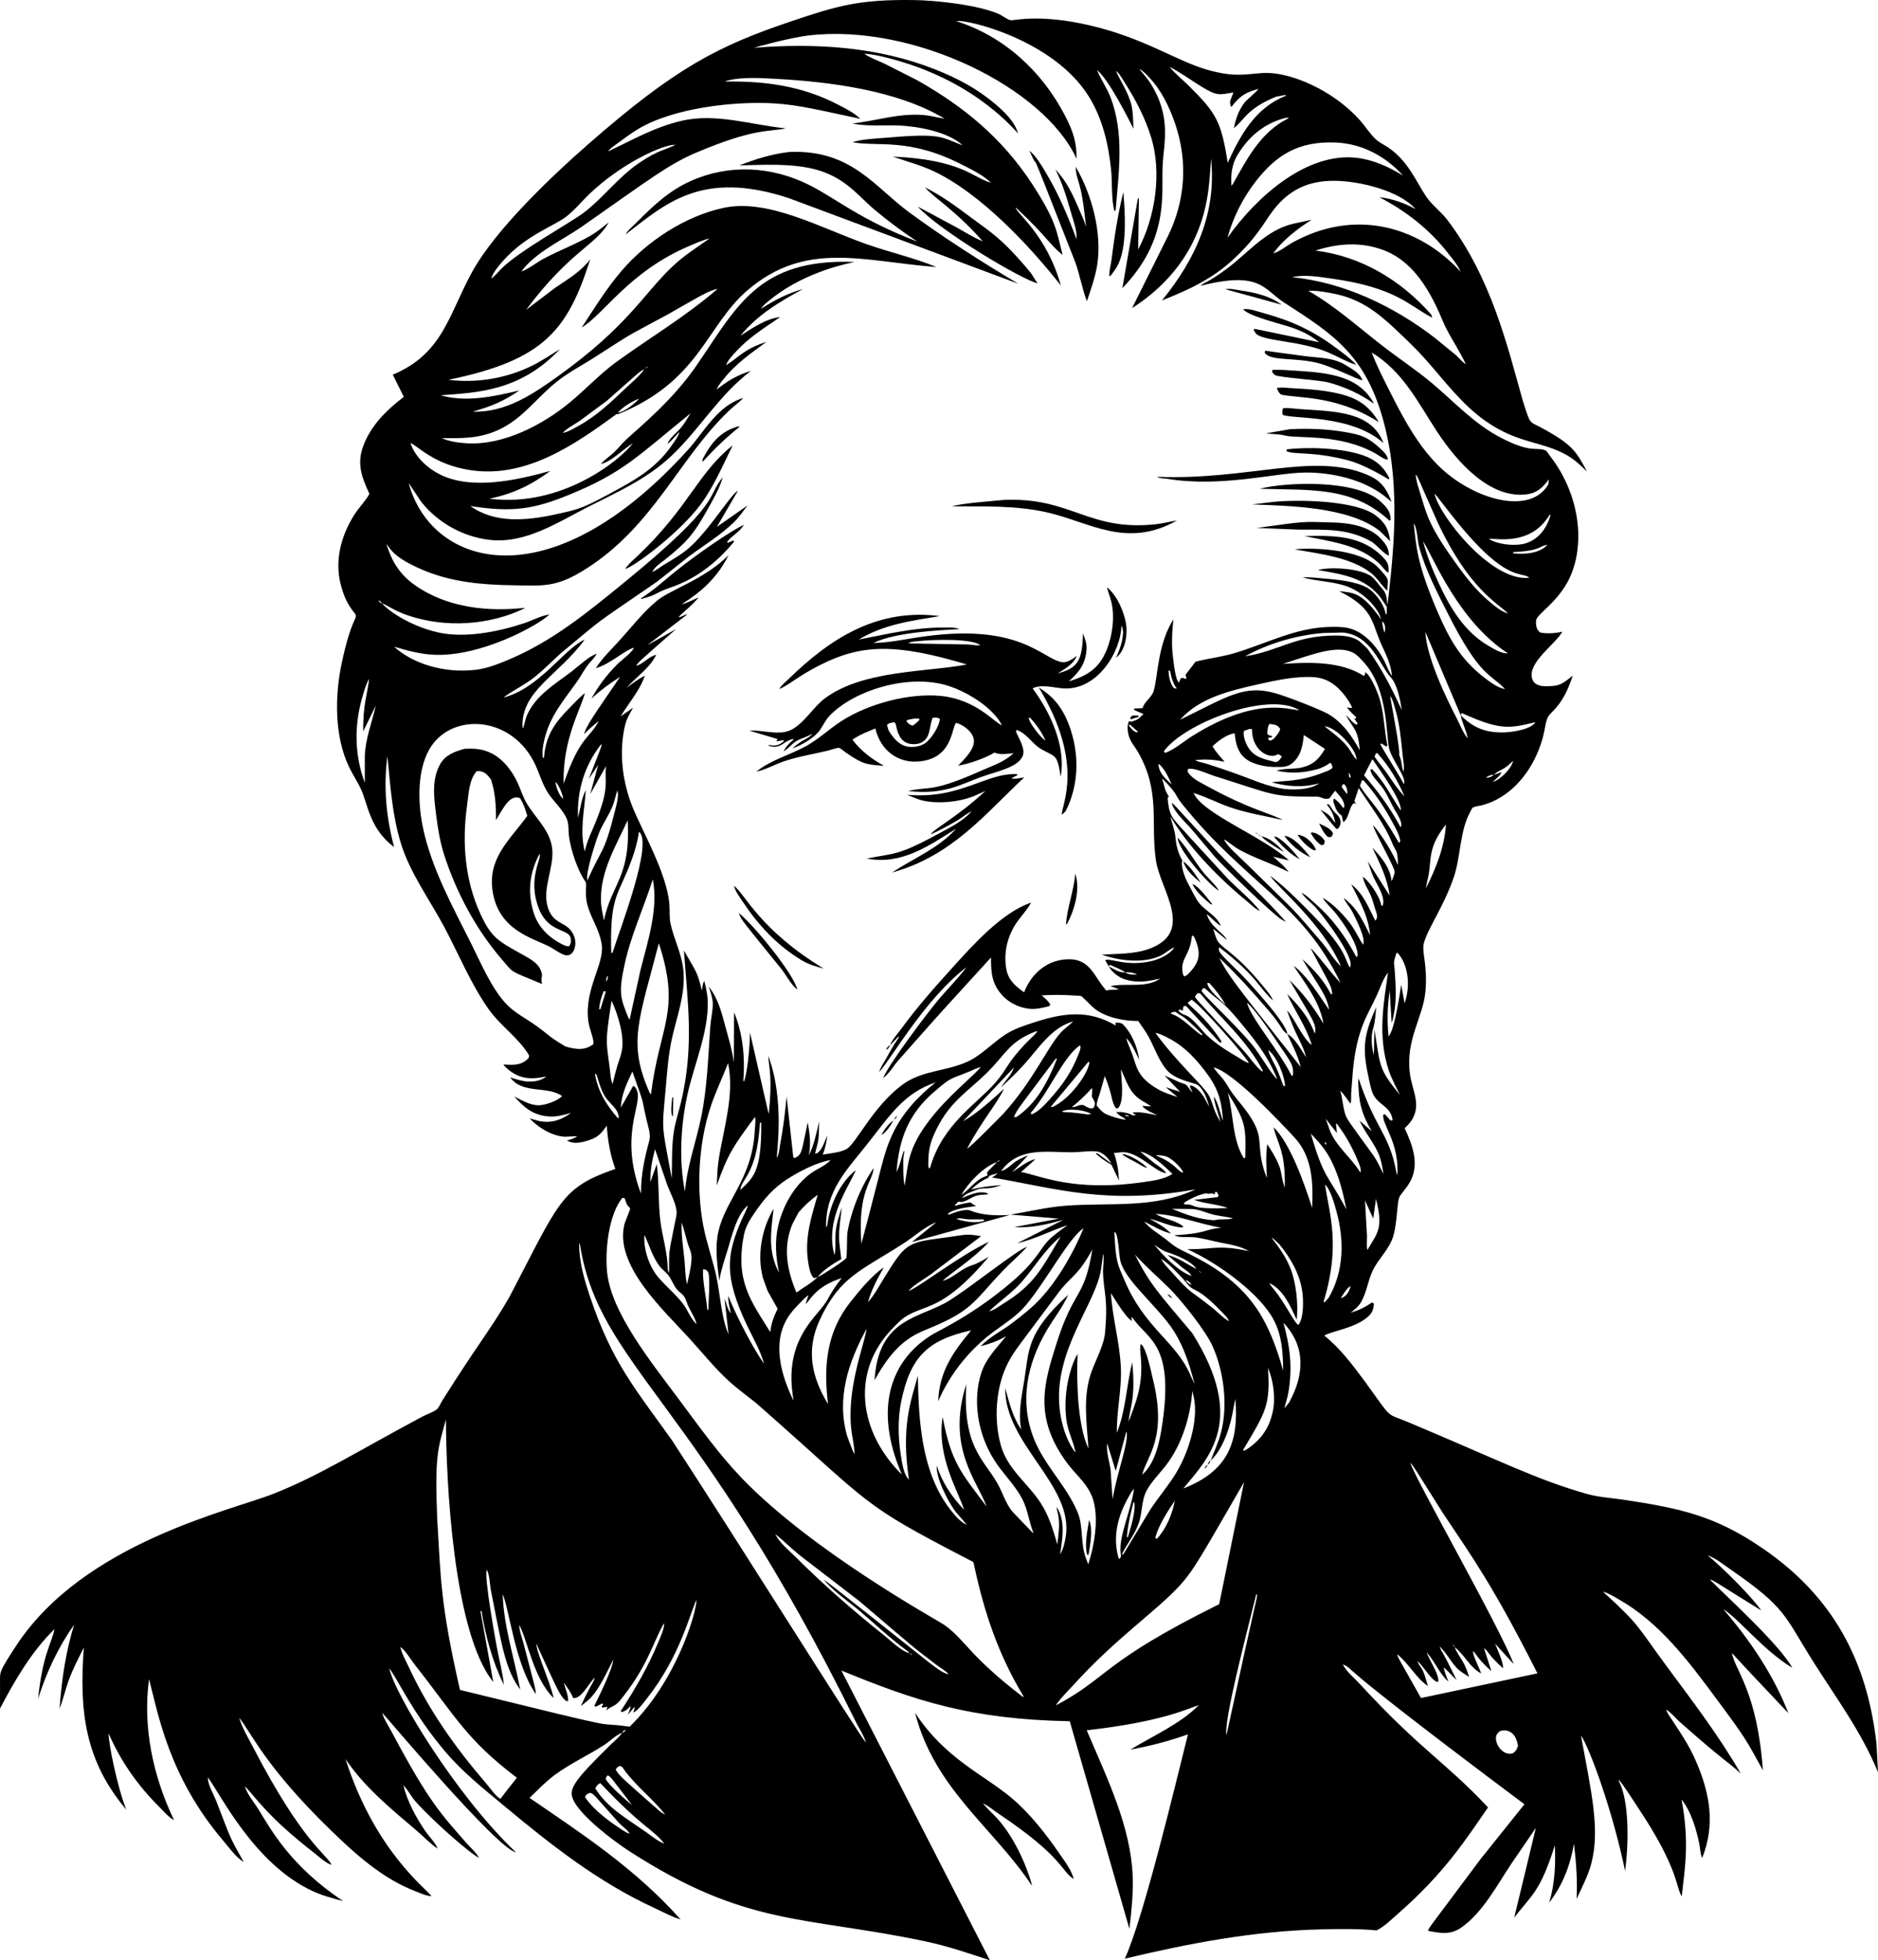 <?xml version="1.0" encoding="utf-8"?>
<svg version="1.1" id="Layer_1" xmlns="http://www.w3.org/2000/svg" xmlns:xlink="http://www.w3.org/1999/xlink" x="0px" y="0px"
	 viewBox="0 0 4792.263 5000" enable-background="new 0 0 4792.263 5000" xml:space="preserve">
<g>
	<path d="M4414.1,4001.8c145.372,100.274,137.974,117.888,213.077,236.751
		c58.691,92.881,123.252,179.418,165.086,281.831l-3.884-73.512c-24.117-209.88-109.47-373.166-289.208-496.688
		c-122.279-84.046-210.688-103.108-358.141-125.12c-30.542-4.558-62.339-6.215-92.098-14.708
		c-128.611-36.706-214.724-81.644-454.299-182.438c-61.496-25.818-38.121-2.948-112.29-104.969
		c-30.959-41.628-62.385-83.873-103.082-116.395c19.876-11.763,77.343-18.429,110.654-47.338
		c11.662-10.114,14.898-18.828,16.004-33.891l-4.902-3.21c-18.247,12.619-33.248,19.836-54.473,26.195
		c10.443-8.37,19.729-15.258,26.545-26.987c14.795-25.464,17.377-54.853,30.115-81.115
		c15.387-31.709,43.217-54.452,52.801-89.614c5.772-21.164,7.372-43.449,9.625-65.199
		c4.039-39.031,3.006-28.956,24.749-58.697c30.745-42.064,21.308-87.037,0.504-134.652
		c-8.212-18.668-8.335-11.13,2.706-23.484c39.054-43.678,10.192-84.456,4.347-129.024
		c-11.845-90.321,34.187-144.03,39.683-212.778c5.509-68.963-10.57-97.675-3.992-122.142
		c11.894-40.204,48.817-89.42,75.333-164.689c19.019-54.005,15.351-120.444,43.294-170.06
		c1.183-2.099,4.229-8.812,5.896-9.862c5.021-3.174,19.486-4.841,25.804-6.605
		c67.134-18.76,116.186-75.29,141.674-138.665c23.152-57.556,12.864-77.151,32.327-95.823
		c28.747-27.574,42.981-58.254,55.42-95.55c-13.107,10.006-27.718,23.571-44.647,25.526
		c-24.407,2.81-53.438,4.607-59.355-19.235c-10.098-40.758,59.293-86.08,77.54-118.483
		c-17.666,4.105-38.51,5.751-56.346,2.269c-5.433-4.398-8.107-7.866-9.805-14.595
		c-1.466-5.787-2.068-15.021,0.499-20.485c7.246-15.401,48.718-40.997,77.355-91.234
		c45.908-80.564,40.778-215.109-42.862-323.592c-1.718-2.228-9.28-13.694-11.332-14.527
		c-25.24-10.185-34.939,8.662-114.605-32.548c-67.781-35.064-118.797-91.409-176.573-139.889
		c-40.321-33.834-84.3-62.565-125.84-94.799c-61.922-48.053-120.562-100.977-188.791-139.987
		c21.359-1.451,51.428,4.167,72.457,8.843c61.711,13.73,104.548,46.371,149.93,89.264
		c25.82,24.404,52.179,49.288,75.828,75.817c49.611,55.656,93.24,116.014,155.291,159.088
		c83.518,57.981,142.779,49.942,206.57,86.424c19.523,11.163,35.053,26.009,51.005,41.674
		c-28.163-53.003-37.838-69.74-119.8-113.74c-26.743-14.363-24.483-4.144-44.339-68.085
		c-39.172-138.743-79.378-311.136-191.898-459.69c-16.112-21.277-39.107-37.775-53.851-59.314
		c-26.227-38.314-46.039-91.879-98.982-126.91c-9.702-6.42-22.084-12.187-30.465-20.176
		c-15.191-14.497-26.909-33.715-41.113-49.412c-71.112-78.597-175.999-119.291-235.321-119.503
		c-46.188-0.165-74.997,14.683-154.9-8.603C3000.305,154.52,2919.666,97.061,2781.51,64.855
		c-131.094-30.561-194.905-11.632-202.721-13.288c-8.519-1.806-22.707-12.772-31.411-16.477
		c-51.984-22.117-155.013-34.266-217.465-34.983c-138.488-1.591-192.549,14.366-311.976,54.617
		c-186.377,62.813-294.593,118.6-515.86,312.174c-93.799,82.056-238.118,218.502-297.922,327.836
		c-59.763,109.258-74.234,207.67-201.831,260.95l28.108,56.582c-44.004,33.623-83.641,72.324-103.426,125.212
		c-17.151,45.856-3.735,80.293,15.654,122.229c-10.016,18.514-27.198,35.238-38.731,53.532
		c-33.364,52.912-50.287,115.444-34.637,176.856c13.933,56.214,37.084,72.376,38.402,78.548
		c2.636,12.348-11.19,10.381-34.935,118.962c-18.878,86.351-19.959,190.321,18.386,269.649
		c9.337,19.301,21.549,37.198,30.465,56.701c16.919,36.992,21.482,100.125,84.022,146.638
		c-20.186-76.594-27.547-152.806-17.038-231.751c7.757,76.799,11.719,148.526,34.688,223.273
		c22.666,73.79,74.078,144.401,110.366,212.424c37.013,69.371,67.545,144.539,112.773,208.956
		c30.449,43.372,76.522,73.044,103.57,118.175c-0.18,5.931,0.237,5.864-4.11,9.934
		c-18.118,16.956-38.294,14.584-61.279,13.622c4.887,7.737,15.757,16.065,23.587,20.968
		c27.969,17.501,54.348,16.475,85.941,9.322c-13.077,11.395-31.596,13.961-48.289,12.999
		c-14.826-0.854-29.817-6.055-43.902-10.459c31.084,43.753,95.466,20.611,132.358,47.693
		c-11.384,12.146-40.846,22.414-57.349,23.35c-22.393,1.266-45.434-12.645-64.906-22.491
		c26.462,29.348,48.495,48.567,90.015,51.14c18.792,1.163,37.27-4.002,55.173-9.162
		c-24.425,17.465-46.428,26.004-76.948,21.652c-5.206-0.745-5.725-1.227-28.695-7.531
		c21.673,23.453,57.966,45.481,90.426,46.726l31.226-1.476c-7.886,5.88-17.259,8.72-26.735,11.009
		c14.677,8.524,30.007,6.677,45.738,2.521c34.157-9.027,40.654-19.126,56.134-40.244
		c2.654,38.495,8.534,73.908,21.843,110.304c-140.361,48.379-142.626,83.343-270.801,327.512
		c-46.86,81.434-77.92,115.986-170.987,263.558c-3.514,5.869-9.101,18.977-14.352,22.722
		c-9.476,6.765-23.864,11.693-34.539,16.981c-178.03,95.468-265.496,151.562-379.726,197.032
		c-109.925,43.758-485.277,124.793-658.159,387.726c-47.383,72.067-41.157,67.547-41.563,96.049L0,4358.007
		c37.374-71.49,80.883-146.113,139.086-202.758c-7.458,37.229-30.341,64.131-41.871,177.823
		c21.436-68.064,50.96-130.649,91.906-189.053c-21.784,71.224-31.747,139.781-37.067,213.983
		c9.218-23.664,14.692-48.326,23.316-72.175c10.422-28.824,25.052-56.212,38.564-83.682
		c-12.218,162.888,2.807,288.772,108.236,413.55c-23.322-59.197-44.938-167.644-45.198-194.372
		c32.425,73.043,74.361,132.805,131.01,189.125c10.572,10.515,22.923,25.129,36.103,32.007
		c-53.053-110.484-80.663-237.126-63.723-359.525c23.364,89.727,50.908,248.946,188.189,410.778
		c13.641,16.084,35.169,45.749,53.233,55.404c-37.886-67.365-30.855-54.768-70.703-157.164
		c-6.173-15.34-21.76-42.04-20.531-58.388c35.245,48.414,118.266,219.101,264.494,288.724
		c26.087,12.423,53.032,19.296,80.765,26.832c-135.091-89.563-185.189-183.804-216.107-233.829
		c-10.263-16.601-27.913-37.615-33.778-55.779l-0.586-3.051c31.294,32.557,55.68,76.041,180.169,172.756
		c11.071,8.601,27.224,24.04,40.753,27.296c-13.836-27.912-74.638-57.68-199.177-297.505
		c-12.727-24.502-28.911-51.284-36.874-77.643c33.539,41.66,66.727,125.012,235.563,288.565
		c62.817,60.847,131.118,122.089,213.977,153.901c16.979,6.521,26.545,11.838,41.283,12.527
		c-11.959-18.149-143.948-113.816-219.389-349.812c47.719,71.727,117.084,127.954,182.103,183.343
		c17.923,15.268,33.257,32.182,52.95,45.326c-4.769-13.838-21.874-31.128-30.434-43.397
		c-23.406-33.531-47.76-78.157-56.829-118.216c14.775,16.42,19.202,28.188,30.969,41.417
		c47.523,53.417,142.655,135.372,161.68,143.49c-5.947-12.089-20.397-24.93-29.585-34.956
		c-66.177-75.657-97.017-105.79-191.764-283.775c-8.524-16.014-20.685-33.736-25.552-51.129
		c4.735,3.596,293.813,348.138,341.304,355.929c-153.048-144.522-311.279-407.333-322.98-469.165
		c22.775,30.43,61.126,115.902,141.463,211.014c45.414,53.753,98.812,95.967,152.621,140.717
		c119.929,99.743,239.267,193.626,381.923,259.334c21.781,10.031,44.225,22.584,67.138,29.323
		c-116.113-130.644-255.053-220.606-385.349-310.006c21.025-20.006,41.587-41.823,65.029-59
		c39.766-29.132,84.459-49.54,125.722-76.074c12.557-8.071,31.663-26.668,45.157-30.794
		c3.951-5.181,3.277-5.921,9.887-7.851c-3.93,4.887-3.627,5.715-9.887,7.851
		c-5.988,10.19-19.198,20.49-27.805,28.962c-98.561,96.953-111.055,115.516-94.413,146.154
		c22.17,40.841,98.817,99.628,142.492,127.759c298.681,192.407,444.27,163.804,753.028,228.772
		c56.922,11.956,110.279,30.32,165.353,48.428l-378.888-739.03c187.925,76.934,327.695,124.353,582.803,129.369
		l152.215,529.498c5.087-43.49,10.16-91.605,8.318-135.377c-5.297-125.998-63.717-245.525-117.213-371.059
		c192.762-21.844,258.039-55.307,286.111-64.278c-48.202,48.583-116.575,78.049-174.706,113.524
		c50.497-9.146,98.503-21.776,146.875-38.876c-31.786,126.251-111.825,463.404-161.037,572.113
		c164.705-39.364,330.742-70.786,500.52-74.706c47.034-1.091,94.789-1.857,141.674,2.598
		c19.656-9.336,37.79-27.671,54.133-41.952c119.945-104.751,174.321-190.637,230.444-271.758
		c-114.587-121.577-167.953-142.134-329.492-317.275c-13.886-15.06-32.152-29.05-41.072-47.785
		c38.483,19.211-64.849-38.258,463.486,357.112l-111.755,139.493c-136.995,183.548-132.883,175.997-133.921,183.384
		c31.869,6.086,57.009,11.107,85.524-9.126c54.041-38.351,89.959-106.991,126.174-161.258l63.105-92.299
		l-55.152,228.69c45.38-58.697,66.18-65.617,103.596-184.166c2.32,48.3-0.159,99.722-14.409,146.077
		c34.395-44.441,53.717-95.159,63.28-150.224c5.463,46.664,9.085,93.945,6.595,140.959
		c13.283-29.358,29.312-58.738,37.518-89.999c22.913-87.311,0.262-182.543-26.37-327.203
		c23.128,34.315,80.816,192.555,112.717,345.707c8.607-63.57,10.704-161.175-10.232-216.328
		c-1.744-4.589-6.055-12.1-6.127-16.863c17.485,21.827,31.766,45.475,47.286,68.656
		c106.824,159.526,97.655,204.883,113.551,229.276c8.524-74.871,19.706-139.795-0.519-247.06
		c24.517,30.475,38.335,77.576,45.753,115.448c1.836,9.363,2.191,25.706,6.976,33.602
		c33.489-84.037,20.078-162.663-14.703-243.866c-18.778-43.851-37.328-69.736-63.337-109.743
		c-4.753-7.372-11.585-15.716-13.597-24.327c11.513,6.266,23.834,21.451,33.798,30.644
		c122.364,108.039,117.511,96.476,156.268,132.219c-55.121-95.36-120.989-181.784-186.424-270.168
		c-81.743-110.416-67.609-104.519-165.142-193.755c14.059,3.487,26.966,12.089,39.503,19.157
		c104.398,58.835,177.859,157.014,248.048,251.531c80.576,108.496,77.831,107.964,120.52,184.839
		c-14.58-199.544-69.545-252.784-79.191-298.385c8.729,6.825-21.939-22.131,144.22,152.704
		c-37.748-97.078-98.246-186.656-166.155-265.255c39.97,24.747,103.482,106.282,175.996,149.395
		c-33.666-60.733-169.009-182.804-210.324-225.006c10.655,2.592,4.148,0.087,131.082,78.821
		c-21.256-32.191-99.817-110.789-136.442-140.331C4378.716,3974.823,4392.779,3987.093,4414.1,4001.8z
		 M3421.445,3311.178c5.165-8.509,15.999-26.761,24.878-30.851C3443.178,3294.516,3435.483,3307.615,3421.445,3311.178z
		 M3471.438,2990.919c-22.362-37.399-64.525-69.181-78.703-109.759l-9.62-27.388l28.494,36.437l-2.51-24.014
		l2.006-0.221c24.282,32.167,40.578,62.308,55.826,99.661C3469.704,2972.508,3474.344,2983.851,3471.438,2990.919z
		 M3377.189,2611.172c-25.305-42.713-51.402-76.84-87.067-111.626c61.532,104.527,70.176,113.666,65.281,136.756
		c-6.68-12.612-14.336-45.826-70.93-100.993c19.971,43.937,48.578,83.343,62.91,130.027
		c-22.9-14.602-48.392-76.617-63.177-87.119c7.294,18.463,14.008,37.553,22.347,55.553
		c9.918,21.406,20.871,39.894,26.277,63.116c-11.472-17.496-28.962-50.399-47.95-59.468
		c13.149,29.075,26.401,52.796,34.431,84.31c-136.983-174.385-185.054-230-207.67-278.317
		c45.301,42.61,86.651,88.801,127.126,135.984c33.156,38.655,31.166,48.817,46.113,58.023
		c0.056-25.758-98.385-132.43-119.106-153.768c-50.12-49.808-59.4-55.791-54.437-67.406
		c96.477,73.376,103.049,106.213,137.208,135.763c-5.55-13.905-15.608-24.646-24.95-36.123
		c-66.83-82.096-100.564-94.019-114.878-113.509c-6.214-8.457-9.563-23.438-13.005-33.469l34.997,28.741
		c-7.206-17.528-41.524-32.225-51.371-66.156c11.312,8.622,24.054,23.541,35.722,30.223
		c-8.714-24.636-37.764-37.456-53.819-56.829c-10.916-13.169-18.252-30.783-26.637-45.738
		c-8.663-15.443-22.634-47.415-17.706-64.664c-10.823-18.262-15.536-38.263-17.378-59.242
		c-1.502-17.156-9.316-35.794-12.902-53.012c44.965,77.654,124.929,158.983,194.959,216.23
		c8.874,7.253,23.041,21.909,33.613,24.883c-21.767-27.939-54.124-54.162-79.798-79.639
		c-138.978-151.2-139.161-150.31-146.402-164.515c-6.373-12.501-8.318-30.063-9.496-43.798l3.236-3.905
		c-10.658-15.024-11.407-26.312-17.285-46.232c44.176,45.384,29.753,38.898,50.928,65.281
		c163.693,204.049,307.347,252.684,404.491,456.721c-27.655-28.758-62.846-78.223-76.424-88.256
		c49.644,93.642,53.716,95.381,54.977,116.904l-3.38-0.231c-16.848-33.471-43.914-63.854-72.55-88.745
		c43.442,71.943,63.515,94.189,67.992,128.772c-26.015-37.445-53.65-83.769-89.897-112.151
		C3312.555,2484.922,3367.592,2548.284,3377.189,2611.172z M3117.222,3345.907
		c9.092,9.453,15.394,14.572,18.725,24.081c-13.123-6.734-27.753-22.45-39.575-31.951
		c-66.528-53.497-50.666-31.089-107.424-94.418c-8.966-9.995-20.016-20.248-25.536-32.517
		c19.44,11.94,39.961,34.739,55.898,51.371c9.872,10.299,14.661,20.665,28.69,26.977
		C3072.621,3300.534,3098.672,3326.621,3117.222,3345.907z M3058.757,3241.544c3.169,0.88,4.661,3.061,6.96,5.314
		C3062.811,3245.922,3060.974,3243.581,3058.757,3241.544z M3025.206,3264.894l2.027,0.427
		c6.77,2.793,9.717,6.338,13.37,12.418C3032.83,3274.339,3030.293,3271.69,3025.206,3264.894z M2979.359,3201.177
		l37.296,31.797c8.03,6.189,19.168,12.629,23.947,21.544c-33.124-10.659-73.846-53.367-95.123-79.474
		c10.186,6.703,21.184,15.191,32.852,18.869c23.154,7.3,61.022,22.491,75.065,42.672
		C3033.774,3228.091,3009.844,3208.6,2979.359,3201.177z M2985.574,3287.766
		c28.501,28.677,91.324,106.209,109.497,147.719c28.325,64.69,38.5,149.55,20.737,218.057
		c-6.492,25.048-16.956,47.528-26.272,71.501l0.736-0.473c33.206-31.386,51.561-93.498,58.043-137.168l4.126-19.147
		c9.269,112.244-20.161,184.705-132.99,228.391c64.99-78.13,162.901-174.083,22.907-396.286
		c-80.719-96.672-106.759-121.311-146.165-200.35C2924.156,3231.441,2956.061,3258.063,2985.574,3287.766z
		 M2934.625,3851.54l-67.349,111.677l-5.042,2.572c13.391-28.412,33.628-51.428,43.978-81.737
		c8.766-25.675,6.394-56.011,18.905-80.308c12.701-24.667,34.107-45.167,50.898-67.123
		c40.192-52.57,61.721-123.577,66.51-188.76l3.93,16.534c12.356,59.216-14.203,141.031-44.74,191.842
		C2982.009,3789.027,2955.598,3819.167,2934.625,3851.54z M2998.003,3827.573
		c-6.847,34.858-21.807,71.48-46.139,97.85l-3.724-3.632C2956.781,3889.778,2979.565,3854.951,2998.003,3827.573z
		 M2860.321,3967.091c0.803,4.28-1.451,6.086-3.544,9.399l-2.634-3.014c-15.5-55.013-1.492-107.326,26.215-156.068
		c3.812-6.693,7.891-14.795,13.561-19.919C2885.023,3858.245,2852.056,3922.954,2860.321,3967.091z M2888.311,3369.051
		l-1.178-8.987c4.089,1.662,2.392,0.298,4.645,3.524c37.885,54.332,107.496,65.056,72.077,281.794
		c-6.348,38.829-17.671,87.782-48.331,115.279l-0.73,0.417c10.048-44.44,65.16-91.536,27.002-243.968
		c-4.11-16.416-16.657-80.596-30.655-88.992c-5.592,14.192,5.253,39.425-0.462,91.501
		c-4.244,38.665-17.193,70.611-30.697,106.647c2.221-34.011,18.914-57.478,9.147-151.757
		c-14.636,59.818-16.138,122.043-39.133,180.169c-0.967-55.152,12.588-110.042,10.273-165.389
		c-2.67-63.856-21.514-127.419-25.439-190.838C2844.004,3312.079,2873.274,3362.148,2888.311,3369.051z
		 M2843.627,3142.702l1.77,0.149c8.426,6.013,10.031,60.528,13.802,74.443
		c12.417,45.82,76.181,98.817,122.121,157.843c34.95,44.91,53.413,101.425,67.045,155.821l-9.949-21.725
		c-36.473-87.526-115.849-118.758-168.949-243.716C2851.528,3223.296,2847.35,3220.853,2843.627,3142.702z
		 M2878.521,3919.491c-1.265,1.291-0.37,0.499-3.03,1.929c2.156-29.914,9.43-60.364,16.776-89.382l2.258-0.638
		C2898.455,3855.697,2885.559,3895.606,2878.521,3919.491z M2847.11,3751.936l26.941-99.948l0.905,0.731
		c4.901,28.196-22.588,96.137-35.917,171.058l-5.123-75.935c-3.39-20.989-11.328-45.46-8.668-66.562
		L2847.11,3751.936z M2717.33,3075.558c-46.787,3.704-92.587,14.852-138.804,22.476l123.834,10.273l-113.751,21.57
		c56.006,4.146,116.745-17.342,124.363-18.18l-117.66,59.607c44.678-10.289,84.958-31.843,128.602-46.247
		c-16.379,12.47-35.763,24.976-49.859,39.915c-20.09,21.289-30.499,52.256-93.482,105.87
		c-98.19,83.575-182.066,121.086-202.752,133.86c-103.994,64.232-150.008,186.683-76.398,356.51
		c-109.712-108.161-132.667-263.973-20.953-375.868c8.678-8.699,17.634-18.519,27.846-25.403
		c51.081-34.457,95.855-12.644,214.779-154.293c-43.847,26.586-38.857,17.514-60.924,29.574
		c-17.974,9.821-36.463,26.73-56.449,31.823c11.638-13.761,82.49-58.709,117.707-99.625
		c-75.604,35.459-181.252,118.036-205.227,125.485c13.653-16.076,40.789-30.423,58.033-43.31l127.435-96.559
		c-43.068-7.217-35.43-3.562-103.046,5.083c-86.002,10.977-92.094,16.876-142.79,98.575
		c-13.73,22.12-25.897,45.326-43.042,65.039c9.373-33.047,23.839-59.623,40.604-89.305
		c-32.265,22.563-61.022,57.904-85.421,88.662c-61.819,77.941-68.625,165.003-57.076,260.379
		c-40.547-67.628-57.895-136.138-20.711-215.623c51.916-110.951,104.263-123.773,215.69-195.766
		c25.279-16.339,53.279-42.173,81.182-52.256l-62.277,50.332l250.451-69.289
		c-32.523,2.155-69.834,1.405-100.046-10.782c-15.299-6.173-41.895,5.005-56.474,10.422l-2.269-2.104
		c15.742-14.142,52.333-17.069,73.003-20.351c-5.52-1.549-10.649-5.926-15.433-9.1
		c-18.034,2.657-28.399,5.458-38.34,8.874l-0.494-2.572l8.931-8.725c10.587,5.798,29.662-8.416,40.192-12.825
		c15.645-6.546,27.762-2.545,35.984-6.744c-20.872-10.91-52.291,4.525-67.73,11.143
		c8.185-11.652,24.276-15.937,36.89-21.272c17.898-7.567,23.491,1.889,64.376-11.858
		c-27.702,1.477-50.846,4.609-77.812,11.024c13.061-11.693,25.161-21.611,41.365-28.669
		c4.985-2.171,2.505-3.925,5.51-6.003c4.131-2.856,16.138-4.928,21.344-6.642
		c-4.786,3.88-8.16,6.764-15.037,10.706c163.757,27.467,291.11,71.154,519.441,30.285
		C2944.311,3083.959,2830.34,3066.612,2717.33,3075.558z M2777.471,3694.701
		c-28.496-60.236-30.482-174.25-27.702-240.861c-10.777,14.919-39.321,86.512-28.438,168.568
		c3.856,29.074,16.424,49.88,23.278,82.242c-2.963-2.557-1.775-1.276-4.784-5.623
		c-20.269-29.302-31.457-68.63-35.614-103.627c-17.571-148.071,91.138-268.775,105.077-355.826l5.947-41.571
		c3.2,9.656-0.9,33.078-0.653,44.477c1.186,54.059,14.425,68.69,4.414,164.314
		c-5.952,32.306-22.846,61.83-33.86,92.525C2762.352,3562.811,2773.289,3629.111,2777.471,3694.701z
		 M2706.547,3154.106c-49.946,84.613-67.622,121.875-143.922,169.582c-11.728,7.332-26.422,18.939-38.68,20.896
		c28.84-27.484,58.241-46.628,82.288-73.774C2640.937,3231.631,2665.135,3187.941,2706.547,3154.106z
		 M2172.975,3651.267c2.526,19.085,7.511,38.582,7.562,57.848l-4.229-8.025l-14.193-36.998
		c-28.381-96.631,2.536-190.278,49.267-274.788C2206.88,3426.91,2158.608,3542.64,2172.975,3651.267z
		 M2022.504,3555.501l2.5,17.182c-26.802-53.819-48.835-124.836-28.232-184.042
		c9.636-27.676,25.86-46.751,46.33-66.886c6.05-5.952,12.593-13.926,19.893-18.011l-7.367,22.532
		c12.082-9.539,24.946-44.813,92.093-66.284c-34.124,44.391-28.476,46.337-46.082,69.844
		C2074.187,3366.49,2004.442,3424.142,2022.504,3555.501z M1987.883,3246.606
		c-28.711-56.413-20.924-100.698-13.874-163.486c-30.444,51.618-42.647,117.964-27.214,176.346l11.956,33.093
		l25.685,45.841c-10.257,19.733-16.292,37.183-18.843,59.34c-49.522-79.867-90.489-130.379-67.015-249.041
		c4.476-21.375,15.582-38.629,27.707-56.361c23.633-34.565,46.988-61.778,82.34-84.578
		c30.274-19.523,75.539-43.15,110.999-48.783c-15.13,15.778-33.29,21.538-49.637,33.206
		c-42.945,30.66-72.159,83.307-84.053,133.798C1976.437,3166.309,1979.796,3206.466,1987.883,3246.606z
		 M1864.929,3349.672c-7.912-7.865-11.616-26.653-16.122-37.26l10.335,90.797
		c-18.972-41.255-21.316-105.608-32.435-153.264c-9.579-41.072-23.705-80.616-31.766-122.254
		c-18.628-96.204-12.495-210.618,18.165-303.894c12.491-37.996,30.434-74.829,44.833-112.279
		c16.899,81.887-11.683,166.475-24.101,246.957c-3.308,21.431-3.796,43.608-4.851,65.261
		c29.121-82.857,45.681-104.696,97.577-174.819c2.655,9.6-0.242,25.644-0.684,35.923
		c-6.531,127.978-83.565,182.77-95.529,272.092c-4.759,35.527,0.386,74.171,5.139,109.512
		c4.403-27.322,13.581-53.614,21.724-80.015c10.371-33.644,22.897-88.914,51.155-111.925
		c-3.277,12.346-10.7,24.734-15.757,36.52c-37.033,86.254-48.65,141.232,16.467,275.4
		c15.011,30.922,31.282,58.758,40.697,92.15c-41.967-60.404-84.326-153.735-91.234-173.101
		C1857.105,3318.616,1862.589,3336.421,1864.929,3349.672z M1807.576,3340.757l-2.701,0.19
		c-2.552-33.803-12.274-69.402-10.942-103.076c2.202-0.123,4.867,0.442,7.068,0.705
		c2.078,2.335,4.867,4.197,6.23,7.011C1812.684,3256.833,1807.833,3323.843,1807.576,3340.757z M1939.609,2862.337
		l2.999,2.011c0.915,128.842-22.58,140.179-52.647,170.323c-3.565-5.643,13.761-30.763,17.311-37.167
		C1931.62,2953.525,1935.339,2911.033,1939.609,2862.337z M2792.925,2809.732c2.331,6.986,0.504,10.783-3.004,16.699
		c-8.92,2.099-14.337-1.394-21.961-5.962c-5.242-3.143-7.552-1.919-13.509-1.564
		c-6.276,2.469-12.233,5.623-19.127,4.851c18.705-15.165,35.501-30.789,51.428-48.871
		c0.417,7.315-0.205,14.563-0.674,21.863L2792.925,2809.732z M2860.356,2727.382
		c13.658,28.721,20.454,56.968,47.78,76.156c9.651,6.78,20.166,11.59,29.58,18.843l-22.625-1.672
		c4.97,9.769,28.242,19.152,38.31,24.04c-19.615-3.478-43.212-9.888-62.92-7.202
		c2.794,4.002,4.378,4.517,8.637,6.631c-5.746,0.582-7.258,1.749-12.393-1.132
		c-7.439-4.167-19.744-6.009-28.227-6.822l-5.427,0.391l-4.507-0.628c4.368,9.265,17.527,12.578,24.415,19.965
		c-12.294-0.169-46.95-10.86-56.413-17.568c-6.652-4.712-12.413-11.924-17.81-18
		c-0.391-10.592,4.789-21.961,7.928-31.992l12.48-43.783c20.934,50.166,15.568,64.668,28.777,82.515l5.592-0.797
		C2869.75,2806.537,2861.226,2752.774,2860.356,2727.382z M2976.911,2950.068
		c14.538,6.008,36.689,26.637,42.6,40.877c-13.478-0.625-18.669-23.609-70.194-43.726
		C2957.597,2945.249,2973.371,2948.6,2976.911,2950.068z M2882.39,2846.905c-6.585,0.993-6.873,0.597-12.809-2.572
		C2874.729,2842.964,2877.487,2845.145,2882.39,2846.905z M2800.106,2937.254
		c14.712,2.073,29.643,18.103,35.64,30.326l-35.64-26.117l-4.301,0.612c11.744,11.178,26.529,20.741,40.46,28.947
		l19.245,40.126c-1.461-25.454-4.44-46.191-13-70.302l19.8-1.81c41.907-3.397,88.044,53.349,113.663,52.955
		c-7.341-10.422-19.235-17.038-29.441-24.512l-36.869-29.852c28.87,4.574,61.727,37.147,82.201,56.659
		c-21.225,13.854-49.159,17.254-73.713,20.804c-181.413,26.233-266.036-17.79-312.619-25.603l33.073-29.482
		l3.251-3.601c-20.413,4.826-42.183,22.671-59.628,34.045l41.232-43.583c-9.877,4.249-20.475,8.416-29.513,14.25
		c-12.141,7.84-25.171,22.81-39.226,25.69c46.646-63.432,116.757-46.781,184.938-47.852
		C2758.87,2938.648,2781.32,2934.61,2800.106,2937.254z M2587.282,2848.993
		c9.476-21.499,13.146-23.511,106.749-148.701l3.195,0.134c-23.016,57.77-50.831,113.617-104.105,149.051
		L2587.282,2848.993z M2710.107,2834.044c12.287-3.071,9.042-2.396,14.029-3.102
		c15.742-1.805,47.945,1.276,60.512,10.819l-10.263,0.638c-19.039-2.392-38.011-5.721-57.225-5.813
		C2712.36,2836.564,2714.896,2837.228,2710.107,2834.044z M2684.36,2824.229l-2.505-1.677l95.694-114.543
		l2.423,2.011C2776.387,2739.356,2729.632,2804.805,2684.36,2824.229z M2752.558,2687.858
		c-17.383,45.409-40.306,78.579-72.669,114.661c-13.71,15.284-27.934,31.401-46.973,39.93l-3.071-3.225
		c50.336-58.704,81.376-140.693,125.007-172.37l2.289,1.286C2757.862,2675.754,2755.217,2680.908,2752.558,2687.858z
		 M2706.182,2634.512c-34.725,39.144-69.517,121.601-145.918,206.261c-12.244,12.197-83.415,85.56-92.556,88.739
		c39.669-73.306,76.001-113.888,94.357-152.353c-31.885,28.88-66.984,61.505-104.45,82.864l130.084-137.533
		c-7.862,21.46-21.906,33.05-33.716,51.237c20.556-18.72,41.293-38.562,59.885-59.221
		c36.463-40.516,69.314-93.992,124.868-109.203C2728.41,2615.468,2715.73,2623.75,2706.182,2634.512z
		 M2516.09,2999.891c-27.285,9.579-39.75,32.198-62.791,47.785c17.372-30.578,56.942-72.298,90.879-83.682
		c2.408-3.246,4.1-3.621,7.717-5.201c-2.845,2.814-3.755,4.146-7.717,5.201
		c-3.915,4.913-24.286,23.227-25.125,26.951C2517.746,2996.768,2523.93,2997.139,2516.09,2999.891z
		 M2623.42,2655.243c-56.328,57.797-49.681,67.659-84.258,107.192c-47.693,54.504-133.604,104.395-165.641,215.649
		l-2.325,2.618l-1.816-3.905c-1.152-3.822-0.355-10.587-0.36-14.63c-0.041-24.389,4.188-45.522,14.049-67.776
		c36.766-82.922,80.326-104.015,135.866-158.645c48.788-47.99,55.596-78.322,123.972-104.903l3.992-0.406
		C2647.82,2632.856,2626.527,2652.049,2623.42,2655.243z M2322.15,2948.787
		c-7.218,24.873-9.229,50.306-13.746,75.703c-4.553-22.789-3.303-46.937-3.426-70.111l2.809-17.45l-1.836-1.198
		c-5.556,16.78-9.862,38.073-18.221,53.444c6.266-83.95,30.825-148.388,95.849-204.137
		c45.647-39.158,37.182-30.273,92.212-52.801c8.529-3.488,17.882-9.039,26.956-10.15
		C2470.755,2758.942,2351.698,2846.991,2322.15,2948.787z M2276.9,2893.959
		c-23.21,50.324-24.642,74.918-78.79,278.461c-10.138-135.268,28.177-156.62,31.416-193.21
		c-32.383,46.253-57.554,108.427-66.978,164.062c-1.924,11.374-0.417,60.986-3.329,65.867
		c-3.693,6.194-63.671,45.172-72.797,48.156c-15.279,15.572-36.566,26.658-54.154,39.627
		c-23.926-57.575-35.059-115.011-10.258-174.68l15.345-29.245c15.207-17.676,30.495-31.843,49.344-45.517
		c-16.621,57.045-33.613,109.09-24.729,169.53c1.938,13.173,5.354,35.311,15.361,43.258l9.09-2.973
		c13.097-17.203,41.288-35.023,60.193-45.645c-1.44-18.905-5.319-37.183-5.551-56.274
		c-0.314-25.773,4.831-50.45,6.842-75.95c-6.554,22.033-14.193,43.15-15.742,66.341
		c-1.255,18.792,0.972,37.188-2.614,55.847c-26.124-91.033,36.838-174.495,54.195-216.848
		c-37.913,28.906-64.252,84.922-71.418,131.149c-0.581,3.766-0.761,12.747-4.295,13.925
		c-1.782-92.493,54.709-147.912,103.169-209.317c60.73-76.929,95.406-132.324,176.681-159.89
		C2342.146,2796.475,2301.408,2840.829,2276.9,2893.959z M2440.433,3109.264c10.299-4.043,19.883,0.442,30.439,0.957
		l38.263,0.025l2.891,3.375C2490.955,3121.502,2461.174,3115.859,2440.433,3109.264z M3133.457,3081.356
		c-102.483,3.664-76.847-8.541-107.001-9.378c-4.141-0.118-1.734,0.54-6.256-2.583
		c9.741-9.175,48.064-26.801,59.87-25.181c5.813,0.797,3.138,1.132,8.899,0.154
		c4.681-0.792,6.225,0.458,10.675,2.058l1.43-6.61l4.311,0.931l4.203,8.071l-2.109,4.579l-60.368,7.073
		C3075.486,3070.826,3105.272,3070.862,3133.457,3081.356z M3132.876,2787.02
		c45.277,73.57,47.004,84.992,44.694,165.343c-1.657,1.497-0.53,0.715-3.74,1.698
		C3143.725,2906.264,3148.103,2840.15,3132.876,2787.02z M3146.513,3107.314c-16.137,5.226-26.751,0.37-48.886,5.16
		c-39.925-2.696-70.153-13.987-106.837-29.209l50.584,0.499c18.766,0.612,36.889,10.088,55.095,14.398
		C3112.875,3102.052,3129.939,3103.569,3146.513,3107.314z M3113.821,2861.602c-5.263-9.877-10.839-19.749-14.733-30.264
		c-4.712-12.727-8.894-29.261-16.359-40.542c-18.794-28.389-79.852-81.556-134.37-156.217
		c11.734,1.934,22.27,7.727,32.795,13.072c43.14,21.914,75.369,57.889,103.107,96.888
		c26.334,37.023,34.029,69.968,36.453,114.656c-6.554-17.66-12.362-47.801-23.077-62.056
		C3099.366,2818.662,3109.901,2840.073,3113.821,2861.602z M2987.302,2585.229l3.246-3.256l8.899-1.194
		c21.226,16.122,13.184,1.952,68.162,56.87l-0.746,3.483C3039.936,2623.464,3018.877,2595.663,2987.302,2585.229z
		 M3080.579,2641.611c-15.536-14.46-36.704-45.964-56.299-52.523c-8.185-2.737-10.973-4.867-17.044-10.973
		l2.5-3.395l9.002,3.241c-0.519-5.129-0.206-7.238,2.171-11.827l5.546-0.319l82.993,90.03l5.746,4.383l2.181-3.663
		c-45.097-68.119-80.996-88.529-86.733-99.028l9.959-7.47c18.736,8.648,136.684,141.407,146.412,161.768
		c-10.124-3.02-20.711-10.942-29.873-16.276C3130.356,2679.967,3103.368,2662.836,3080.579,2641.611z
		 M3034.172,2420.262c4.326-10.87,5.978-22.254,7.572-33.773c3.184,0.263,1.286-0.19,5.263,2.572
		c20.795,45.492,13.495,67.009-17.526,97.742l-6.883,3.987l-3.37-3.987
		C3011.47,2457.198,3023.992,2445.819,3034.172,2420.262z M3173.099,2679.391
		c-131.821-144.007-122.521-131.848-123.494-138.546l6.775-7.742l6.085,0.643
		c55.296,66.238,120.181,120.587,160.713,198.554l-3.812-0.046
		C3201.465,2716.62,3188.923,2696.871,3173.099,2679.391z M3194.119,2663.315
		c-43.227-51.691-111.341-113.345-128-135.326l2.855-6.461l5.062-1.219c47.44,43.884,38.729,23.401,101.862,100.473
		c33.386,40.753,64.103,82.35,83.23,131.859C3244.499,2741.234,3215.41,2688.781,3194.119,2663.315z M3080.615,2507.381
		l5.278-0.036c16.122,17.161,30.356,35.886,42.07,56.299C3115.452,2551.586,3081.942,2523.956,3080.615,2507.381z
		 M3257.275,2724.712c-7.346-15.371-16.261-29.842-21.189-46.232c21.712,14.733,42.709,67.332,43.032,92.464
		l-4.249-1.646C3268.855,2754.43,3264.22,2739.25,3257.275,2724.712z M3181.906,2557.913
		c18.64,12.169,73.5,94.366,84.202,110.155c27.355,40.398,36.013,49.441,33.098,76.099l-3.488-0.782
		C3265.2,2681.663,3194.062,2600.078,3181.906,2557.913z M3315.823,1811.614
		c-28.244-1.314-112.269-35.852-275.076,66.804c-20.927,13.195-45.291,34.631-68.203,42.06l-2.526-4.388
		C3021.227,1844.938,3237.212,1761.541,3315.823,1811.614z M2981.669,1710.014l4.213,1.42
		c2.804,15.783,7.176,31.9,16.961,44.879c-4.182,0.509-4.923-0.664-8.544-2.572
		C2984.802,1739.681,2982.847,1726.635,2981.669,1710.014z M3558.886,2223.796c0.005,4.719-5.047,18.444-7.979,23.797
		c-3.169-33.898-24.378-58.822-48.778-85.478c18.751,39.894,38.191,78.198,44.004,122.342l-55.857-87.607
		c4.471,13.308,8.73,26.977,14.42,39.812c9.064,20.459,32.054,51.896,23.329,74.129l-3.287-1.466
		c-4.252-25.032-32.779-63.726-46.942-72.967c3.311,18.729,11.449,28.387,18.936,44.982
		c5.34,11.832,8.524,24.621,12.372,36.987c2.515,8.087,7.479,18.057,3.112,26.38l-2.721,3.663
		c-17.192-33.001-30.454-69.443-61.5-92.849c21.472,42.178,44.041,81.985,48.094,129.894
		c-18.519-37.384-32.743-69.016-67.231-94.923c4.743,11.894,16.806,24.296,22.83,36.74
		c9.09,18.792,33.335,63.81,26.925,82.407c-10.515-14.79-17.877-31.529-27.959-46.618
		c-14.502-21.7-48.325-58.665-75.318-72.751c8.066,13.787,22.63,26.009,32.774,38.706
		c18.175,22.763,59.443,80.596,55.985,110.232l-2.947,1.672c-30.171-55.234-59.144-96.198-106.842-137.873
		c-13.758-12.014-18.542-18.425-32.955-25.819c7.994,12.985,25.012,25.557,35.624,37.142
		c19.098,20.847,104.338,132.148,87.453,153.465c-16.324-26.961-5.512-44.9-112.485-151.937
		c-29.024-29.05-57.895-57.861-90.874-81.964c16.774,27.585,133.076,120.584,180.982,230.979
		c-17.126-15.237-31.226-39.292-45.784-57.534c-90.254-103.972-46.019-57.393-199.928-208.432
		c-17.105-16.843-41.56-36.797-53.372-57.673c9.577,3.267,22.178,16.779,42.384,27.707
		c39.683,21.457,82.875,34.41,122.805,55.188c-9.733-14.512-26.447-27.198-39.323-39.174l40.264,9.759
		c-65.258-60.653-221.012-119.293-243.351-172.102c37.975,12.042,62.145,26.166,95.458,37.327
		c43.022,14.409,88.127,21.719,132.321,31.617c-34.405-18.102-86.114-27.534-192.006-85.745
		c-17.408-9.568-40.404-19.569-50.723-37.296l0.484-6.765c14.774-4.892,50.419,12.027,65.909,17.012
		c160.272,50.547,144.869,52.067,249.499,53.351c10.345,0.129,15.356-1.559,25.598,2.608
		c7.912,3.215,11.307,3.56,19.723,1.955l14.986-19.836c10.067,11.251,22.46,23.391,23.71,39.127l-1.708,4.939
		c-6.492-2.916-3.8-8.239-24.636-24.322c-3.22,6.276-1.646,9.167,0.52,15.525
		c4.059,11.924,7.948,21.128,18.921,28.294l3.91,16.796c15.145-9.538,14.018-38.161,26.997-48.732l5.201,2.042
		l-3.667-7.403l10.942-33.032c30.254,46.463,64.788,89.675,85.884,141.432
		c9.889,24.248,12.863,12.482,14.255,52.492l-0.684,1.199c-20.705-47.368-55.565-94.579-63.09-99.985
		C3509.396,2125.812,3558.886,2212.026,3558.886,2223.796z M3093.867,1903.481
		c14.481-13.149,36.375-30.794,56.695-32.944c2.577,23.864,6.579,46.124,25.799,62.812
		c19.199,16.662,53.295,22.928,77.731,22.98c19.029,0.041,32.45,1.43,47.188-12.881
		c19.735-19.173,22.822-43.185,25.85-68.63l53.923,35.434c-15.51,25.243-27.821,39.503-58.059,47.127
		c-20.701,5.216-46.113,1.734-65.528,8.426c38.649,8.118,69.566,5.679,107.099-4.619
		c11.096-4.399,20.367-8.061,29.709-15.778c4.949,3.694,4.563,7.053,6.06,12.82
		c-6.276,6.703-17.146,9.738-25.557,13.061c-59.621,23.519-102.804,19.753-129.76,24.22
		c40.922,11.034,79.983,13.879,121.112,2.474c-22.547,17.314-71.835,18.462-101.291,12.382
		c-53.879-11.128-70.317-25.732-188.847-63.228c-7.722-2.264-19.487-3.905-26.133-8.252
		c27.008-3.23,48.757-1.194,75.23,4.131C3113.78,1930.216,3102.807,1918.122,3093.867,1903.481z M3233.869,1872.059
		c0.648-9.419,0.34-17.696,5.741-25.721l11.909,1.898c7.783,2.305,11.065,4.249,15.263,10.962
		c-2.15,10.093-10.546,17.985-17.017,25.721c-2.706,1.868-5.571,3.092-8.534,4.486l-4.728-3.365l-0.123-4.301
		l8.709-1.029l0.931-3.509C3240.428,1876.432,3238.056,1875.923,3233.869,1872.059z M3257.63,1925.468l2.891-1.939
		c4.65,1.636,7.017,2.639,10.263,6.404c-5.484,8.226-5.818,10.952-15.407,14.003
		c-32.608-8.34-56.636-12.739-72.267-41.103c-5.412-9.826-11.95-27.373-8.72-38.49l14.136-5.144l6.194,0.484
		c0.345,8.581,0.875,17.377,3.467,25.613C3209.669,1921.825,3241.395,1933.48,3257.63,1925.468z M3438.159,1904.165
		c-17.028-20.875-37.24-34.76-58.033-51.397c28.938,0.922,81.383,57.897,81.578,84.871
		C3452.944,1929.331,3446.308,1914.156,3438.159,1904.165z M3446.303,1983.938l-3.76-2.001l-0.684-10.849
		C3446.596,1976.103,3445.572,1977.338,3446.303,1983.938z M3438,2025.694c-5.319-5.139-9.857-12.562-14.311-18.555
		l2.305-6.472l4.779-0.221C3437.629,2008.538,3438.18,2015.606,3438,2025.694z M3470.26,2004.525l5.114-14.147
		l4.131,0.196c29.929,33.778,53.521,69.037,74.772,108.776c7.814,14.605,16.817,29.961,19.075,46.561l-3.446,3.941
		C3511.381,2049.343,3492.016,2040.037,3470.26,2004.525z M3480.836,1977.641l21.262-41.35
		c19.239,28.484,76.692,107.655,72.226,130.969c-24.739-36.638-42.05-73.574-73.558-105.859l-3.828,1.97
		c2.001,13.674,15.628,26.637,24.07,37.296c15.479,17.259,24.858,41.268,35.974,61.366
		c5.453,9.851,24.904,37.367,16.976,47.925C3547.466,2060.722,3517.376,2019.742,3480.836,1977.641z
		 M3537.465,1969.765c-9.589-13.535-20.891-26.005-29.929-39.832l3.771-9.002l3.91,0.818
		c28.875,31.422,52.009,70.297,68.769,109.383C3565.553,2012.623,3552.481,1990.965,3537.465,1969.765z
		 M3582.04,1999.937c-5.431-13.385-49.433-80.722-59.828-102.155l3.241-1.302l11.575,7.557l3.426-2.397
		c-9.198-42.811-8.144-86.913-23.154-128.643c-5.021-13.951-20.665-52.107-33.68-58.311
		c-0.561,4.661,0.108,5.885-3.179,9.45c-59.664-38.109-139.138-35.208-206.657-30.835
		c79.823-26.015,137.401-48.171,177.73-29.142c11.143,5.257,22.095,17.717,30.213,26.869
		c60.507,68.218,55.223,183.938,62.791,217.043C3551.489,1938.588,3591.376,1984.959,3582.04,1999.937z
		 M3581.217,1968.505c-5.936-15.525-2.719-23.717-11.009-43.716c4.1-8.195-19.893-129.467-22.892-149.185
		l2.294,2.742c5.206,8.159,8.391,21.956,11.138,31.396c11.003,37.81,14.558,76.769,18.375,115.798
		C3580.446,1939.059,3584.412,1955.325,3581.217,1968.505z M3489.165,1654.291l-20.274-18.869
		c-17.64-12.161-40.023-14.43-60.862-14.409c-104.075,0.098-145.423,39.898-230.665,52.986
		c58.408-32.769,133.551-54.648,200.036-59.37l47.739-1.256c73.764,4.989,97.291,86.216,122.753,112.99
		c18.195,19.132,25.233,59.813,29.271,85.251C3551.843,1756.127,3525.052,1703.903,3489.165,1654.291z
		 M3207.061,1746.266c36.057-8.149,73.019-16.416,109.975-18.777c37.682-2.413,65.07-0.998,94.758,25.073
		c13.951,12.249,31.812,35.553,38.721,52.621c-5.957,1.245-7.871,0.406-13.565-1.255
		c8.344,11.449,10.88,13.241,23.705,25.392l-0.792,2.623l-3.679,1.533l7.537,10.798l-0.947,4.635
		c-9.897-3.123-20.536-17.881-27.887-25.572c15.148,33.684,31.125,33.658,34.852,90.195
		c-19.939-35.851-44.318-71.526-80.791-92.556c-17.666-10.184-101.003-43.168-133.85-52.565
		c-80.198-22.939-122.3,8.108-243.655,67.411C3060.47,1780.296,3137.31,1762.028,3207.061,1746.266z
		 M2989.833,2000.919c-16.477-15.762-31.714-27.712-33.844-51.695l2.639,0.643
		C2973.269,1963.016,2981.855,1983.346,2989.833,2000.919z M3385.332,2918.925l-2.984-0.031l-2.361-5.114l3.225,0.442
		L3385.332,2918.925z M3489.541,3187.977c-3.061-4.507-1.152-28.464-1.245-35.239l-5.123-90.879l21.035,46.345
		l6.94-50.281C3530.481,3133.058,3515.38,3143.957,3489.541,3187.977z M3507.139,2625l-1.163,65.873
		c-6.127-18.612-8.287-47.734-2.356-66.336c5.556-17.414,6.297-37.265,8.298-55.43
		c-32.841,71.873-36.048,105.598-19.209,180.796c3.2,14.28,6.374,34.58,14.399,46.792
		c15.823,24.065,42.188,27.136,46.638,60.471l-5.144,1.132l-14.785-16.539l-3.904,1.508
		c-4.471,24.264,41.245,69.996,35.871,155.003c-3.776-8.833-4.455-19.013-6.682-28.345
		c-19.53-81.779-51.853-97.332-92.273-219.178c-1.929,7.737-0.33,17.902-0.011,25.896
		c1.734,43.763,11.806,70.863,33.515,108.848l-31.072-27.116c13.118,28.741,34.014,52.817,46.988,81.193
		c8.236,18.02,11.009,35.753,14.003,55.136c-7.716-15.469-15.129-32.033-24.754-46.422
		c-58.701-80.894-67.979-92.505-72.169-104.676c-6.631-19.265-7.418-41.767-13.236-61.896
		c9.708,9.748,17.676,22.336,25.922,33.417c2.865-6.014,1.533-19.023,1.831-25.963l4.63-60.579
		c11.019-109.057,39.045-141.26,61.402-191.06c8.272-18.432,15.33-40.989,28.031-56.808
		c-10.234,74.233-27.843,161.2,2.254,250.46c7.073,20.973,18.457,41.571,28,61.562
		C3516.469,2724.894,3522.706,2719.162,3507.139,2625z M3584.201,2559.194l-8.658-47.662
		c-1.822,11.494-15.762,113.892-32.085,132.147c-3.987-33.697-3.576-75.424,2.737-117.197l4.939,82.175
		c3.179-6.482,4.172-15.258,5.674-22.342c7.11-33.603,4.831-71.686,2.567-105.942
		c-2.085-31.569-4.888-20.48,4.254-50.157l2.711,0.643C3585.034,2448.848,3604.329,2500.448,3584.201,2559.194z
		 M3607.515,1335.777c8.714,8.318,9.841,44.884,13.498,58.27c16.437,60.107,47.417,118.97,72.803,169.335
		c82.45,163.572,108.157,153.684,146.726,194.105c-18.252-2.248-41.91-20.469-56.433-31.874
		c-58.511-45.965-87.042-98.58-115.906-165.518C3614.194,1434.819,3614.121,1391.719,3607.515,1335.777z
		 M3669.586,1334.557c80.322,169.412,151.71,203.415,178.672,230.13c-17.198-4.064-37.276-21.524-50.625-32.877
		c-30.654-26.066-55.774-57.956-79.268-90.442c-70.73-97.801-76.418-124.374-92.793-178.188
		c-5.258-17.285-11.636-34.776-13.164-52.853C3618.728,1216.877,3613.798,1209.725,3669.586,1334.557z
		 M3660.594,1259.07c11.685,10.512,74.915,103.379,139.503,160.122c64.808,56.916,89.916,41.687,102.161,54.545
		C3804.259,1484.461,3671.352,1312.878,3660.594,1259.07z M3847.512,1666.288
		c-15.263,1.404-35.038-10.772-48.12-18.36c-62.066-35.995-98.672-96.78-127.98-160.26
		c-16.199-35.084-30.336-69.978-40.105-107.403C3658.153,1422.13,3720.543,1583.148,3847.512,1666.288z
		 M3638.643,2266.077c1.502-13.205,5.7-25.896,7.701-39.035c5.626-36.922-0.643-69.949,43.521-123.895
		C3685.78,2161.992,3664.328,2213.981,3638.643,2266.077z M3810.01,1994.252c5.941-7.212,19.481-16.266,21.529-24.734
		l-19.291,6.713c-6.77,5.365-11.662,7.377-20.562,7.418c5.468-4.949,13.108-7.521,20.562-7.418
		c7.439-7.989,17.321-11.297,26.493-16.899c8.246-5.031,15.459-12.213,22.46-18.823
		C3856.551,1961.694,3827.406,1989.29,3810.01,1994.252z M3912.155,1843.467c3.843-0.926,2.217-0.71,5.551-0.854
		l-2.737,3.55c-16.971,16.451-61.053,22.187-83.538,22.043c-43.588-0.278-73.45-13.154-104.116-43.922
		c3.786,20.305,14.996,39.194,17.866,59.216c-11.57-14.327-19.574-34.77-28.016-51.361
		c-22.982-45.132-76.079-150.182-80.02-220.716l90.169,212.861l2.943-5.607
		C3826.044,1862.629,3851.591,1858.002,3912.155,1843.467z M3861.119,1411.346l0.483-3.236
		c70.161-2.865,66.014-15.689,86.743-18.473C3930.135,1411.573,3889.631,1414.557,3861.119,1411.346z M3956.602,1313.903
		c-12.877,45.164-41.798,67.953-70.924,73.79c-24.523,4.913-65.379,0.91-86.29-13.344
		c16.554-1.985,106.561,19.885,155.101-61.541L3956.602,1313.903z M3668.186,1102.58
		c51.787,78.571,135.939,171.285,229.164,158.038c26.117-3.714,40.074-18.072,55.08-38.068l-1.466,12.876
		c-34.882,59.261-117.487,48.686-179.871,20.69c-109.315-49.066-162.453-134.32-222.897-254.365
		c-17.023-33.803-34.472-67.169-47.822-102.649C3581.012,948.364,3618.364,1026.98,3668.186,1102.58z
		 M3715.072,905.687l-54.396-44.483c-104.326-80.066-231.807-141.288-363.548-154.108
		c32.394-7.583,67.37-1.101,99.717,3.359c166.245,22.922,198.622,69.453,257.842,99.738l-2.438-7.794
		c-77.427-87.859-178.173-148.485-295.381-163.342c57.611-18.422,115.248-22.671,172.761-1.44
		c103.392,38.165,142.023,163.472,160.826,200.098c15.747,30.67,35.604,60.142,50.034,91.234
		C3731.806,923.836,3722.835,912.576,3715.072,905.687z M3409.999,363.632
		c66.721,3.149,125.938,35.285,170.379,84.279c-36.761-22.234-74.526-40.059-117.676-45.249
		c-127.851-15.393-256.454,99.047-330.49,203.797c14.142-51.767,40.028-102.829,73.162-145.028
		C3256.666,396.112,3312.92,359.071,3409.999,363.632z M3287.529,301.919
		c-70.174,34.299-105.438,103.258-141.885,168.318l-3.329,3.308c-1.548-28.185,0.648-53.547,15.433-78.1
		c28.731-47.709,69.597-81.727,123.767-94.969l7.017-0.255L3287.529,301.919z M3064.359,219.945
		c42.094,25.896,46.037,22.014,83.039,15.851l-7.768,20.339c-1.389,6.765-0.982,11.09,2.572,16.882
		c21.024-27.921,35.105-36.802,68.563-46.187c-0.422,4.463-29.297,27.361-34.853,34.751
		c-15.68,20.853-21.935,40.238-27.445,65.155c27.24-20.072,30.92-48.274,107.233-79.86l24.111-4.684l2.083,1.903
		c-78.147,30.409-115.659,98.595-149.035,171.258c-16.384-104.946-28.628-126.915-100.617-197.786
		c-15.747-15.498-33.963-30.051-47.883-47.087C3012.026,184.652,3037.835,203.634,3064.359,219.945z M1283.268,665.834
		c57.684-65.374,131.626-89.868,161.634-113.205c21.776-16.93,38.294-37.713,57.966-56.67
		c81.945-78.965,189.184-127.89,220.783-126.704c-24.179,13.293-42.716,11.682-95.422,48.217
		c-51.926,35.984-89.079,87.494-139.081,125.372c-33.098,25.082-162.507,96.017-208.925,141.613
		c-7.927,7.788-17.568,20.397-27.028,25.943C1259.394,693.5,1271.467,679.21,1283.268,665.834z M930.868,1929.285
		l0.103,67.344c-26.02-68.666-27.491-144.704-7.156-215.5c4.383-15.268,9.337-33.68,16.842-47.693l1.07-1.255
		c-3.199,33.875-16.026,64.695-14.769,133.757c1.655-4.234-2.128,3.782,32.018-66.264
		C948.817,1844.841,932.725,1881.927,930.868,1929.285z M1005.594,1649.44c33.196,9.918,65.291,18.756,100.082,20.561
		c121.893,6.333,269.788-76.304,296.317-102.634c-20.691,2.706-44.179,15.531-64.335,22.223
		c-65.765,21.843-152.606,39.282-221.498,23.103c-73.793-17.33-128.897-57.9-140.995-73.543
		c-5.798-1.878-6.23-3.025-10.078-7.891c6.194,1.98,6.096,3.112,10.078,7.891
		c9.933,2.514,29.094,17.92,64.283,30.058c96.044,33.129,210.32,26.272,301.219-18.602
		c-12.145-0.644-139.447,21.504-252.328-39.791c-54.756-29.734-84.228-63.465-102.341-123.71
		c11.318,15.368,21.467,36.181,92.638,66.505c72.874,31.035,150.836,38.083,229.292,39.189
		c78.399,1.099,110.64,7.074,188.348-42.415c173.203-110.309,237.135-283.307,366.65-405.366
		c11.024-10.392,23.7-18.664,33.747-30.038c-67.323,20.675-98.462,85.519-142.677,134.148
		c-357.972,393.719-655.347,292.606-711.097,82.936l31.817,47.744c42.59,53.82,107.017,89.516,174.983,97.248
		c91.337,10.386,173.816-45.002,251.037-84.14c75.853-38.449,150.661-71.279,213.303-130.773
		c72.562-68.917,119.669-153.336,202.104-216.138c-35.274,11.004-58.444,24.765-87.026,47.271
		c3.195-9.748,11.4-18.936,17.805-26.977c31.092-39.03,69.098-64.998,108.956-94.377
		c-59.788,19.351-71.179,40.466-103.277,59.658c4.558-12.835,16.745-25.346,25.886-35.233
		c34.23-37.008,71.496-59.422,112.321-87.603c-36.597,4.043-71.007,28.14-101.291,47.549
		c42.697-52.863,100.793-87.293,159.741-119.126c-40.023,11.107-73.116,28.582-107.861,50.805
		c7.351-11.194,19.188-19.631,29.631-27.841c89.229-70.126,199.755-89.254,209.466-91.934
		c-248.515-9.957-302.017,118.256-405.623,267.596c-60.958,87.863-145.678,156.09-175.961,184.469
		c-10.911,10.227-20.258,21.925-30.866,32.43c-10.494,10.392-26.061,19.631-34.621,31.19
		c28.843-8.21,53.114-34.828,81.707-53.691c-32.763,44.239-183.043,165.05-366.377,141.905
		c60.929-12.84,105.185-33.973,155.708-70.981c-84.32,23.242-200.936,50.291-283.003,8.514
		c-31.529-16.045-62.915-45.064-74.093-79.593c17.302,5.796,58.659,55.02,153.3,69.222
		c141.51,21.246,265.482-64.664,373.425-143.619l2.912,0.926c208.076-84.391,224.404-224.475,329.266-315.14
		c150.036-129.729,298.59-74.084,483.523-60.306c-58.033-23.798-119.173-37.471-178.255-58.208
		c-116.971-41.066-251.308-117.205-365.457-92.633c-98.158,21.117-195.483,85.179-260.147,160.811
		c-38.089,44.544-69.515,95.097-101.415,144.133c54.955-32.012,121.498-143.271,274.408-207.758
		c16.801-7.089,34.06-15.227,51.844-19.255c-33.706,23.843-64.901,43.124-95.252,71.907
		c-74.383,70.539-112.672,150.792-288.811,277.483c-65.708,47.261-136.005,95.314-220.361,92.284
		c45.214-12.655,80.138-26.689,118.705-54c-64.36,15.587-135.583,30.948-200.741,12.403
		c94.741-7.085,203.273-10.531,304.481-117.691c-24.209,15.026-48.619,31.519-74.314,43.809
		c-65.343,31.252-138.505,43.197-210.186,34.364c244.413-50.227,304.283-126.958,361.861-307.49
		c-24.754,32.388-56.165,49.987-89.243,72.622l-74.5,56.474c112.849-150.978,177.085-163.594,210.988-222.928
		c-14.882,11.549-29.832,23.992-46.124,33.469c-38.428,22.352-80.694,37.955-119.955,58.928
		c-17.491,9.342-38.886,26.622-56.829,32.579c35.305-48.799,104.733-79.907,153.604-113.761
		c174.746-122.315,222.29-159.576,292.448-189.31c153.12-64.895,188.441-52.314,228.638-61.999
		c-86.542-8.31-177.509-39.53-264.978-19.386c-70.204,16.167-125.414,48.618-188.662,78.355
		c5.186-7.927,15.479-14.229,23.108-19.821c17.378-12.727,34.925-26.077,53.372-37.178
		c89.49-53.842,244.482-71.518,345.825-65.694c66.324,3.812,121.329,18.596,221.575,39.48
		c-15.675-15.119-37.173-25.974-56.366-35.942c-92.52-48.048-185.169-60.532-288.07-59.109
		c2.063-1.971,0.849-1.188,4.635-2.212c37.024-10.014,86.136-6.827,124.296-4.733
		c139.422,7.649,310.45,29.545,430.373,101.605c-17.661-2.659-34.812-7.62-52.647-9.198
		c-63.275-5.597-120.418,14.62-182.453,21.42c37.61,8.093,79.49,3.722,117.876,5.171
		c48.223,1.818,127.306,16.209,163.573,50.83c-57.931-22.56-57.026-31.714-198.508-19.415
		c-27.244,2.372-56.675,3.092-82.865,11.179c64.421,12.711,142.326-13.05,279.814,57.467
		c24.363,12.501,53.007,26.128,72.972,45.229l0.453,0.684c-47.147-13.379-74.632-58.881-250.656-66.732
		c36.041,12.578,72.257,21.853,106.857,38.433c117.362,56.225,241.076,186.837,322.3,290.427
		c-36.454-130.917-115.242-185.305-115.242-199.121c82.314,76.742,84.562,93.146,119.826,121.18
		c-15.338-58.537-14.897-84.351-77.118-179.922c-76.11-116.941-174.413-198.577-295.314-266.377l-82.664-41.876
		c-19.86-9.338-32.229-12.69-51.546-24.953c27.188,1.277,56.484,9.245,82.571,16.605
		c208.247,58.738,303.716,181.651,310.299,186.265c-8.848-30.17-34.734-54.783-58.059-74.578
		c-46.623-39.562-96.255-65.674-152.606-88.062c-147.631-58.659-306.626-67.841-463.208-55.482
		c2.748-0.969,89.35-25.592,140.676-31.544c266.552-30.912,600.264,133.56,682.474,314.7
		c0.941-42.657-9.99-72.618-29.523-110.245c-58.892-113.417-155.501-202.143-277.566-240.945
		c26.37-5.379,247.041,47.019,337.698,191.155c35.428,56.328,50.754,122.172,57.498,187.53
		c3.467,33.572,0.159,73.147,8.277,105.299l3.344-0.73c7.752-96.122,22.748-196.399-13.113-288.984
		c-9.318-24.05-22.323-41.706-34.699-69.702c30.179,23.718,80.463,124.543,93.379,149.982
		c-1.096-19.017-0.746-40.146-4.867-58.71c-7.513-33.875-32.134-69.129-39.683-88.716
		c8.113,5.203,16.415,20.691,21.678,28.899c28.165,43.955,53.161,91.61,68.342,141.753
		c27.162,89.717,10.119,202.871-33.515,284.743l1.795-130.131h-2.593l-39.56,228.819
		c120.668-125.085,99.312-239.869,102.809-313.252c2.712-57.075,23.68-123.833-32.059-210.885
		c-7.856-12.264-18.571-23.458-27.568-34.955c10.504,5.146,18.221,14.078,26.174,22.485
		c30.598,32.351,51.175,75.607,65.425,117.368c32.636,95.646,26.144,196.155-18.612,286.808l-91.383,183.337
		c96.064-61.356,163.074-148.969,187.649-260.219c8.817-39.915,11.317-80.452,13.899-121.108
		c14.428,137.6-38.552,255.364-125.192,361.66c68.209-26.966,127.862-54.411,182.217-104.908
		c63.493-58.994,79.071-96.571,104.342-128.463c39.678-50.08,89.11-72.123,152.78-71.753
		c67.355,0.395,167.794,26.243,207.434,72.005c-28.906-15.582-59.473-26.534-92.33-30.182
		c68.445,35.326,128.453,82.33,176.007,143.449c11.395,14.641,24.276,29.59,31.705,46.7
		c-110.1-119.641-272.926-160.068-427.209-75.529c-15.767,8.643-33.998,23.741-50.805,28.762
		c22.651-33.181,64.067-64.818,97.973-85.843c-21.786,5.355-44.668,8.185-65.795,15.654
		c-59.041,20.866-102.253,73.291-151.474,109.718c-50.924,37.691-55.08,32.225-66.505,43.13
		c152.937-38.84,161.188,9.006,212.604,42.214c128.771,83.179,217.141,137.502,261.567,332.26
		c32.805,143.788,20.685,292.562,3.107,437.533l-0.767,0.643c-1.203-16.39-1.595-27.738-13.133-40.47
		c-8.422-9.296-15.217-20.191-24.569-28.664c-25.779-23.353-110.224-27.45-139.215-18.484
		c60.636,10.366,123.181,19.039,161.717,72.91l14.08,20.979l-0.314,19.203c-4.594-3.596-2.747-1.049-4.188-7.325
		c-4.851-21.225-26.905-50.748-46.561-61.274c-30.279-16.21-75.95-20.155-109.733-23.041
		c-17.907-1.528-36.216-3.951-54.175-2.68c35.48,9.774,73.049,9.759,108.427,21.122
		c46.407,14.904,84.912,56.814,91.851,85.684c-48.39-68.431-68.689-67.659-107.058-71.722
		c82.615,40.608,82.933,74.293,102.387,123.01c13.173,32.977,27.614,52.076,32.8,93.153
		c-9.307-11.492-13.179-25.506-20.202-39.097c-18.55-35.882-50.944-74.109-92.217-83.142
		c-15.942-3.493-34.714-3.123-50.949-2.608c-84.186,2.675-158.954,42.708-238.222,66.521
		c-33.135,9.954-66.825,13.457-100.052,22.002l-25.763,33.813l2.85,7.716l-2.572,2.629
		c-6.266-2.588-5.808-3.925-12.501-1.343l-4.218,10.571c-9.399-7.166-13.231-49.596-15.139-63.594
		c-4.419-32.435-2.501-65.152,0.781-97.587c-41.085,64.776-39.428,149.712-50.599,183.724
		c-5.134,15.629-25.294,27.918-27.64,42.657l-21.77,0.761l0.103,3.997l23.694,10.088
		c-16.302,15.411-12.526,13.153-31.241,19.795l-5.509-1.872c-6.076,11.518-3.786,27.99-0.021,40.094
		c4.28,13.766,15.659,26.627,22.846,39.133c58.61,102.041,31.072,179.488,45.934,277.55
		c11.387,75.114,102.669,184.038-22.085,225.825c-36.74,12.305-77.998,10.638-116.272,13.288
		c44.802,15.731,105.469,23.319,149.889,2.727c12.29-5.7,23-16.868,35.264-21.354
		c-10.705,17.471-37.893,30.12-57.2,34.76c-65.644,15.766-108.869-9.338-119.353-1.646l9.178,15.335
		l2.994-4.018c8.997,4.635,32.496,13.128,38.536,19.548c10.119-1.322,21.729,0.545,30.85,5.129
		c-11.194,0.915-20.866,0.643-30.85-5.129c-14.157,0.911-29.348-8.905-41.53-15.53
		c8.061,15.242,25.819,28.474,42.214,33.495c31.684,9.697,57.869,4.748,88.997-2.274
		c-36.298,25.469-86.018,10.417-126.802,19.234l21.689,8c-17.141,2.99-20.682-0.391-32.152,3.385
		c-30.089-31.925-39.112-78.101-91.594-79.876c-55.306-1.869-99.436,34.063-118.329,84.32
		c-22.301-16.123-40.27-30.526-45.44-59.381c-7.691-42.95,3.323-86.563,28.576-121.776
		c11.215-15.639,25.722-30.665,34.606-47.662c-75.408,25.29-150.716,110.79-201.137,166.362
		c-45.121,49.735-90.051,100.566-129.683,154.838c-8.746,11.971-21.257,25.737-27.625,38.86l-1.023,3.056
		c2.418-2.063-1.212,1.562,21.786-22.203c0,4.907,0.695,2.577-2.263,6.729
		c-11.827,16.606-21.107,34.472-31.174,52.137c-6.096,10.695-13.267,20.706-16.693,32.636
		c33.146-37.009,116.924-186.354,222.856-267.74c-21.611,29.451-49.226,56.248-72.704,84.459
		c-31.369,37.685-128.491,166.915-139.74,198.585c18.654-15.651,24.561-29.238,38.546-45.249
		c135.761-152.966,82.03-93.243,236.571-262.478c-0.19,40.944,2.388,70.045,32.589,100.402
		c18.926,19.018,49.082,31.385,75.827,30.783c13.355-0.298,26.704-3.807,39.632-6.945l3.374-3.858
		c-5.529-10.278-13.591-16.369-22.367-23.73c25.886-1.626,51.376-1.816,77.267-0.047
		c29.095,1.981,20.945-0.656,31.786,8.936c9.44,8.329,17.702,18.422,27.702,26.004
		c28.834,21.869,74.109,30.711,109.743,30.305c9.795,14.034,20.392,28.201,28.294,43.398
		c13.822,26.591,25.767,60.45,45.784,82.916c21.795,24.47,70.013,31.78,76.959,36.432
		c15.958,10.71,25.881,38.474,30.022,56.062c-11.6-21.909-20.958-43.613-44.802-54.375l-5.185,1.157l7.578,16.503
		c-6.23-4.347-10.263-13.874-16.014-19.019c-2.603-2.33-12.182-4.758-15.721-6.178l-39.704-17.83l39.668,41.581
		l-36.427-11.595l29.904,25.017c-16.514-5.715-34.287-11.029-49.478-19.744
		c-55.5-31.822-54.709-59.587-66.541-91.044c-4.985-13.257-11.106-25.86-14.95-39.534
		c14.111,12.768,24.544,38.433,33.351,55.394c-4.712-32.831-19.322-69.18-43.649-92.453
		c-6.338-1.657-10.464-3.365-17.028-1.929l0.654,6.842c-69.32-41.16-133.819-32.08-207.069-8.354
		c-25.176,8.153-51.124,16.333-73.553,30.737c-34.945,22.429-62.154,54.365-100.844,71.285
		c-53.568,23.427-113.555,21.092-162.452,56.983c-75.066,55.106-118.271,150.105-142.759,164.273
		c-15.778,9.131-43.012,11.07-61.166,14.461c6.95-16.184,9.373-32.178,12.069-49.452
		c-5.644,12.29-11.595,31.169-20.624,40.954c-4.254,4.604-4.378,5.134-10.834,5.535
		c8.433-35.03,9.496-26.935,10.438-81.835c-6.379,26.719-13.216,62.405-26.534,86.295
		c6.065-29.297,2.464-54.972-2.608-83.898c-16.348,75.232-13.584,81.012-32.661,91.028l-4.146-1.399l-17.208-155.646
		c-3.668,40.727-8.298,79.886-16.045,120.073c-2.197,11.394-2.824,27.239-8.899,37.003
		c-0.633-14.153,20.73-147.101-21.807-260.847c2.049,32.188,11.256,58.238,1.049,148.778l-47.672-207.948
		c-0.493,41.951-7.806,107.097-15.165,124.497l-1.79-1.394c4.707-57.338-1.049-121.138-23.612-174.602
		l-0.545,128.072c-3.771-29.616-12.228-57.277-20.027-85.936c-11.061-40.649-18.64-74.64-43.84-107.773
		c3.925,13.206,9.533,27.825,9.996,41.654c0.638,18.926-4.815,39.482-6.194,58.599
		c-5.695,78.975-7.619,158.691-24.152,236.442c-13.2,62.102-35.377,122.692-40.619,185.997
		c-15.788-79.372-10.839-170.204,6.729-249.025c16.868-75.683,53.105-156.551,51.474-234.858
		c-0.376-18.247-4.465-35.558-8.761-53.213c-4.481,5.592-4.794,17.249-5.988,24.549
		c-13.53-50.789-10.832-40.7-46.072-102.408c8.774,127.307,26.983,242.171-7.248,386.198
		c-6.122,25.752-14.826,51.52-18.741,77.71c-5.844,39.112-3.956,78.409-5.026,117.712
		c-26.158-142.444-25.584-116.757-15.51-229.488c3.801-42.533,6.492-84.526,15.68-126.374
		c12.572-57.261,34.703-112.779,29.729-172.334c-3.673-43.912-23.71-79.896-32.939-121.442
		c-3.585-16.148-1.662-35.459-3.195-52.178c-7.207-78.389-70.035-186.398-94.105-246.309
		c-25.044-62.347-35.378-138.119-18.834-207.675c3.802-16.498,12.28-30.428,20.474-45.074l-31.869,22.213
		c21.251-35.285,48.192-64.335,62.02-104.007c-17.198,8.766-31.761,19.723-46.983,31.524
		c24.41-28.277,59.236-50.087,75.899-84.701c-19.872,4.697-32.641,23.036-50.918,28.273
		c4.907-9.768,6.902-10.479,101.77-93.997l-73.996,41.658l102.418-78.903c-4.568-0.895-15.284,6.965-21.853,7.506
		c1.978-6.981,30.813-25.968,50.728-50.8c-14.178,5.546-28.314,14.275-43.145,17.357
		c15.05-11.007,81.235-46.583,119.363-125.027c-59.415,60.153-147.38,87.828-180.797,114.636
		c-35.213,28.628-65.322,67.2-95.571,100.859c-20.52,22.841-45.707,46.551-62.087,72.478
		c37.497-10.337,74.65-47.061,97.613-52.019c-9.172,16.009-29.899,29.163-43.104,42.409
		c-25.582,25.665-48.665,55.522-65.857,87.407c23.561-21.663,46.144-38.258,73.085-55.445
		c-67.377,99.082-84.872,122.568-92.155,146.371c11.914-12.46,24.353-23.062,37.975-33.613
		c-25.961,47.41-47.952,38.069-89.825,159.823c-2.752-112.764,42.285-186.419,54.195-230.861l-1.574,0.911
		c-12.506,10.006-24.049,22.763-35.352,34.163c-39.477,39.812-62.904,71.722-67.323,129.101l-2.685,1.039
		c-2.639-15.623,0.134-32.044,3.714-47.271c14.172-60.255,49.01-99.202,83.574-148.068
		c9.09-12.851,16.302-26.962,25.536-39.745c8.525-11.801,14.747-14.973,24.538-30.696
		c-18.669,4.863-45.422,30.794-63.918,44.889c-42.003,32.013-91.538,60.661-113.916,111.122
		c-4.892,11.035-6.117,22.594-10.196,33.819l-1.543-2.186c-3.853-94.081,92.038-132.221,158.645-223.875
		c-51.606,22.339-114.728,124.029-207.295,147.796c25.783-19.415,55.337-32.533,80.889-53.28
		c23.185-18.828,44.143-40.321,66.269-60.353c122.662-101.219,67.917-60.062,244.771-181.897l82.34-65.117
		c37.924-28.18,79.109-52.96,113.272-85.874c13.2-12.711,24.271-28.803,35.321-43.428l-78.137,54.535
		l53.562-91.954c-16.138,6.699-66.037,89.963-116.843,138.556c-20.855,19.95-44.797,33.911-69.427,48.598
		c-12.694,7.562-16.866,12.355-32.065,19.965c4.563-12.413,24.158-24.96,34.549-33.366
		c53.837-43.538,70.492-61.359,110.258-133.047c13.231-23.844,27.388-48.882,35.002-75.2
		c-43.292,50.865,3.755,60.061-253.249,269.736c-92.433,75.4-182.041,148.815-293.215,195.448
		c-26.195,10.988-55.229,22.527-83.651,25.835C1129.922,1718.23,1051.735,1691.312,1005.594,1649.44z
		 M1733.816,1101.932c-3.616,12.274-11.688,22.619-18.864,33.078c-35.393,51.582-81.408,81.969-135.331,111.328
		c-92.433,50.324-97.959,51.849-161.742,65.611c-74.993,16.185-155.096,23.694-217.635-21.267
		c110.636,17.617,165.056,6.743,252.179-28.746c139.098-56.651,176.384-100.001,309.738-207.717
		c-7.176,11.523-14.178,23.664-22.506,34.395c-11.21,14.44-29.559,26.179-36.725,43.587
		C1713.985,1125.601,1723.687,1110.729,1733.816,1101.932z M1573.854,922.525
		c-42.764,30.963-78.142,69.422-118.561,103.009c-70.07,58.213-171.192,111.071-265.106,105.083
		c-20.372-1.302-44.38-4.553-62.904-13.267c51.983,0.679,94.954,1.62,143.68-20.366
		c63.229-28.53,98.997-83.636,151.67-124.868c27.522-21.539,59.113-38.634,88.842-56.973
		c112.675-71.905,68.82-46.406,190.565-112.017c88.288-50.053,106.138-61.721,129.276-66.397
		C1750.885,806.392,1659.61,860.433,1573.854,922.525z M1653.838,934.521c-2.485,2.212-4.028,4.481-7.341,5.134
		C1648.874,937.628,1650.788,935.38,1653.838,934.521z M1598.105,988.686c-39.2,37.183-75.312,72.19-123,98.241
		c-12.274,6.708-25.372,14.774-39.195,17.383c9.79-11.436,30.022-21.606,42.888-30.444l69.386-51.253
		c85.054-74.611,82.89-74.715,95.602-80.374C1631.733,959.419,1613.321,974.256,1598.105,988.686z
		 M1631.033,1016.82c-11.755,13.066-36.555,32.903-53.933,36.01
		C1585.264,1039.989,1616.47,1021.558,1631.033,1016.82z M3533.704,1613.548c-4.784-6.713-5.561-20.304-6.965-28.283
		l3.709,2.578C3535.829,1596.829,3534.656,1603.378,3533.704,1613.548z M2904.356,1866.915l-5.154,1.019
		c-9.805-5-13.442-9.846-19.332-19.024l4.475-0.046L2904.356,1866.915z M1626.218,2783.887
		c-2.042-6.318-4.306-11.544-10.407-14.147l-31.802,55.697c2.675-36.268,14.62-59.998,29.703-92.5
		c34.752,98.428,20.371,55.253,36.36,124.441c3.617,15.675,11.137,36.19,6.79,52.045
		c-12.619,46.016-21.364,87.515-21.164,135.166C1579.985,2896.802,1638.045,2820.462,1626.218,2783.887z
		 M1541.07,2348.108c-3.045-16.673-7.274-34.225-7.629-51.201c-1.574-74.726,38.299-139.277,68.203-204.558
		C1610.216,2237.665,1560.112,2253.878,1541.07,2348.108z M1545.957,2529.362l-13.921,44.868l-3.359-0.458
		c1.605-16.415,5.705-30.68,11.981-45.815C1543.436,2527.917,1541.615,2527.778,1545.957,2529.362z M1475.11,2085.841
		c-3.658-67.817,16.889-134.806,59.386-188.06c1.293,6.136,1.52,2.125-32.121,89.125l24.049-35.712l-20.361,74.469
		l40.316-71.454c-4.549,46.005,12.214,54.496-35.501,164.268c-8.174,17.382-14.224,34.657-18.936,53.259
		c-12.789-54.854-0.802-102.171,2.922-156.598C1484.765,2033.405,1480.372,2065.182,1475.11,2085.841z
		 M1530.226,2120.416c9.677-21.791,23.597-41.447,32.718-63.656c5.432-13.231,7.644-27.27,12.557-40.66
		c4.167,14.111-2.248,36.458-5.798,50.558c-28.973,114.999-32.218,92.029-70.528,178.363
		C1492.467,2230.087,1522.509,2137.794,1530.226,2120.416z M1707.169,3246.874c-2.315-3.349-2.593-5.731-3.416-9.661
		c0.206-42.261-14.404-84.547-19.106-126.709c-5.242-46.983-2.582-94.336-8.735-141.417l-16.503,46.484
		c-0.283-29.945,4.573-55.718,12.022-84.531l31.463,92.057c7.577,19.867,21.338,44.73,23.561,65.945
		c1.008,9.595-2.449,20.665-4.28,30.11C1706.231,3201.297,1707.658,3181.497,1707.169,3246.874z M1661.097,2791.176
		l-3.138-3.431c-56.79-127.699-28.145-183.285,23.196-381.764C1738.514,2580.335,1683.137,2614.147,1661.097,2791.176
		z M1634.357,2474.251l-27.728,126.724l-3.786-6.497c-19.174-48.399-25.109-60.591-9.008-134.508
		c16.41-75.323,48.716-144.092,72.005-217.079C1680.609,2317.844,1652.665,2402.061,1634.357,2474.251z
		 M1564.724,2425.072c-2.063,5.545-0.263,3.627-4.939,6.168c-3.64-131.304,13.443-144.38,40.09-207.65
		c14.121-33.531,25.284-66.027,30.758-102.032C1667.156,2149.681,1583.373,2366.334,1564.724,2425.072z
		 M1551.328,2488.09c-0.561,8.066,0.046,9.393-5.134,15.418C1547.022,2497.164,1547.022,2493.126,1551.328,2488.09z
		 M1560.629,2552.239c16.024,34.997,34.755,93.863,25.377,131.628c-6.679,26.894-8.747,21.25-22.764,81.223
		c-5.386-11.734-5.752-27.872-7.392-40.789C1546.871,2653.528,1543.581,2662.078,1560.629,2552.239z
		 M1644.409,3149.858c12.655,26.653,19.878,53.495,37.265,77.957c7.67,10.793,19.8,17.851,26.72,28.932
		c9.774,15.665,13.422,30.002,29.179,41.694c12.326,9.147,13.241,21.328,19.517,34.601
		c7.073,14.954,16.519,28.376,20.577,44.57c-14.178-11.904-23.191-36.967-34.683-51.988
		c-18.571-24.276-43.12-44.169-62.997-67.426C1656.565,3230.788,1641.528,3186.074,1644.409,3149.858z
		 M1739.342,3118.277c6.497,17.388,10.217,35.624,15.705,53.346c8.872,28.657,17,24.55-1.806,104.224
		c-4.949-19.415-4.496-39.38-6.374-59.211C1743.663,3182.76,1738.236,3152.728,1739.342,3118.277z M1437.299,2037.078
		l-2.973-2.063c-7.948-7.459-16.416-30.048-16.75-40.702C1425.827,2001.017,1435.807,2026.558,1437.299,2037.078z
		 M1514.031,2663.387c-21.951,16.789-44.33,13.48-70.914,5.916c-46.069-27.414-38.922-27.055-74.315-52.554
		c-25.999-18.736-56.983-33.921-78.708-57.776c-36.715-40.321-62.339-101.152-86.682-149.93
		c-47.888-95.972-103.21-195.046-124.821-301.148c-12.732-62.503-15.098-151.736,23.293-206.533
		c59.396-84.78,207.101-73.005,264.047,49.149c10.901,23.37,17.583,48.197,31.329,70.281
		c14.404,23.139,40.527,44.828,49.864,70.06c4.615,12.465,2.994,29.709,4.877,43.032
		c4.903,34.637,21.642,86.8,42.199,115.217c4.479,6.178-3.16,29.082,4.589,58.46
		c9.445,35.799,32.039,65.152,36.941,103.364c6.196,48.298-44.93,112.651-34.6,193.019
		C1504.213,2627.164,1516.904,2651.551,1514.031,2663.387z M1518.167,2738.874l1.924,0.123
		c3.158,4.275,2.51,2.567,3.837,7.089c5,17.002,10.474,35.285,19.775,50.502
		c11.297,18.489,35.645,31.818,35.259,55.461l-2.901-0.684C1546.806,2817.505,1525.75,2783.717,1518.167,2738.874z
		 M1277.121,4588.034l-2.968-1.543c-12.053-8.638-25.088-27.836-35.243-39.596
		c-76.367-88.482-143.413-183.436-193.21-289.403c-8.57-18.231-19.234-36.859-24.214-56.351
		c10.16,4.517,28.258,33.685,35.717,43.274c107.222,136.361,132.79,192.24,261.793,290.051
		C1287.85,4573.659,1297.204,4561.664,1277.121,4588.034z M1549.193,4529.091l3.21-0.278
		c7.526,5.27,7.386,6.062,60.446,75.158c-12.752-9.794-61.735-52.145-67.401-67.164L1549.193,4529.091z
		 M1598.912,4674.371c-35.125-21.467-83.672-55.898-105.921-90.493c2.063-7.315,5.638-7.434,11.914-11.06
		l4.115,1.163c6.994,3.003,7.203,4.761,71.151,76.393c7.094,7.49,22.8,17.887,26.457,26.895L1598.912,4674.371z
		 M1649.687,4673.79c-54.958-38.456-100.465-63.467-130.747-112.511l4.758-7.13
		c3.097-3.524,3.678-3.848,8.339-5.782c108.764,114.974,128.26,111.942,163.429,153.995
		C1679.935,4697.675,1663.015,4683.116,1649.687,4673.79z M1667.074,4605.391
		c-73.237-64.796-86.398-75.126-96.116-91.681l4.229-5.659l5.772-3.611c7.809,1.122,8.802,5.844,13.38,11.976
		c30.84,41.304,71.768,72.072,103.21,111.956C1686.952,4624.332,1675.876,4612.655,1667.074,4605.391z
		 M1606.768,4404.182c-111.22-15.574,31.673,20.221-433.012-93.786c-50.366-220.105-48.907-284.745-58.038-435.923
		c-6.694-160.003,1.47-179.521,22.259-253.779c0.204,151.7,17.843,541.924,120.742,669.438l-32.584-180.303
		l2.603-1.27c9.759,63.352,28.295,131.17,57.148,188.935c-3.344-31.808-11.724-62.432-17.666-93.781
		c-2.978-15.701-33.516-181.953-26.107-199.846c7.181,11.847,7.634,36.365,10.165,50.579
		c27.406,137.855,36.126,202.737,75.168,254.988c-15.088-80.498-42.317-161.227-44.658-243.485
		c17.818,42.71,31.384,178.417,84.552,255.184c-0.968-16.708-1.831-14.87-32.09-131.977
		c-3.488-13.02-10.515-30.984-10.222-44.488c21.171,39.094,36.913,137.846,87.829,186.538
		c-9.634-42.485-43.648-115.652-44.385-138.819c52.269,112.77,59.444,133.366,76.321,146.366l4.933,0.078
		c1.487-11.976-8.035-34.498-11.143-46.896c9.342,12.707,18.18,24.436,24.003,39.226
		c20.956,2.354,38.027-34.885,55.136-52.611c-3.417,15.157-8.268,13.235-35.691,73.25l15.279-12.177
		c29.569-23.489,49.761-72.586,67.38-106.029c-1.211,23.419-37.836,96.373-48.089,117.527l3.858,2.197l15.433-8.087
		l3.74,1.24l-4.455,6.43l2.001,2.665l12.861-2.248l-2.572,9.975c7.048-8.534,17.059-10.175,25.459-16.822
		c8.066-6.379,14.759-16.03,21.03-24.117c62.222-80.245,77.718-146.649,101.07-182.468
		c-0.53,16.287-8.9,33.448-15.052,48.393c-25.12,60.996-59.777,121.205-96.157,176.197l2.932,2.572
		c11.642-3.863,14.003-6.965,22.45-16.132c-0.597,8.308-4.074,15.278-7.109,22.964l15.891-18.756l2.078,0.35
		l-4.244,12.768c12.501-5.458,25.696-24.297,34.169-35.023c86.961-110.039,110.337-219.223,127.615-252.909
		C1775.506,4121.1,1722.82,4291.195,1606.768,4404.182z M2185.229,4394.542
		c8.385,16.313,19.713,32.78,24.482,50.497c-13.05-12.567-324.042-509.266-494.47-770.626
		c-91.877-129.731-152.922-196.497-210.479-369.561c-14.523-43.66-27.419-87.927-26.786-134.38
		c1.919,3.982,1.795,2.871,2.351,6.297C1530.011,3484.337,1778.628,3569.119,2185.229,4394.542z M2369.503,4239.461
		c-53.386-42.398-257.598-205.036-267.401-210.499c23.098,29.163,61.377,54.447,90.051,78.759
		c40.614,34.436,79.69,71.629,122.728,103.004c3.776,2.752,2.372,1.569,5.473,5.849
		c2.788,1.518,5.819,2.583,7.763,5.144c-3.92-1.065-4.902-2.387-7.763-5.144l-5.854-1.713
		c-19.852-8.494-41.751-30.393-58.871-43.989c-78.769-62.57-152.56-127.234-224.003-198.164
		c-16.925-16.806-42.934-37.919-53.243-59.571c21.842,16.955,41.427,37.07,63.157,54.462l151.242,116.231
		c166.132,141.222,122.965,105.737,198.107,163.738c9.085,6.692,22.892,14.218,29.626,23.036
		C2404.258,4267.663,2383.063,4249.252,2369.503,4239.461z M2611.053,4328.88
		c-138.838-105.94-146.315-144.742-200.864-183.919c-16.664-11.967-334.233-185.034-516.272-373.697
		c-58.815-60.965-108.597-131.025-159.149-198.806c-74.13-99.406-173.847-223.005-185.37-325.588
		c-6.091-54.165,2.886-147.703,38.793-191.62c2.119,0.015,4.136,0.957,6.158,1.595
		c2.191,6.744,3.874,14.718,8.817,19.975c4.748,5.057,0.607-1.27,5.01,6.724l-14.203,37.1
		c-28.566,105.415,99.379,220.74,166.238,294.347c32.378,35.64,63.481,74.417,98.976,106.945
		c22.522,20.634,47.795,38.608,71.531,57.843c303.668,267.031,258.734,251.681,542.508,398.982
		c14.24,7.67,9.595,1.846,13.89,20.068c24.452,111.883,59.092,219.512,124.77,327.949L2611.053,4328.88z
		 M2584.874,3857.142c-18.957-21.4-26.005-50.383-40.347-74.834c-36.575-62.356-88.517-94.104-78.682-251.993
		c-52.084,162.314,29.012,248.364,51.664,312.233c-67.038-88.594-90.362-113.59-112.063-228.34
		c-16.769,101.328,42.567,194.701,54.602,236.679c-31.404-33.274-55.483-68.542-69.566-112.501
		c-2.598,30.732,26.792,86.758,43.654,111.534c9.295,13.666,19.322,21.48,32.553,39.667
		c-16.148-7.716-30.654-25.037-41.581-39.03c-73.543-94.166-81.187-226.796-82.869-341.545
		c-17.715,64.02-43.306,129.593-22.835,264.263c-14.018-10.196-18.514-48.614-21.164-65.364
		c-6.533-41.329-7.274-89.531,0.916-130.516c23.287-116.579,67.9-159.421,179.053-184.104
		c-46.757,55.836-81.327,105.407-84.166,180.817c3.835-7.517,40.333-102.982,141.978-177.736
		c28.186-20.726,59.499-40.362,81.985-67.468c55.139-66.498,107.623-169.128,147.04-196.347
		c-24.6,60.919-64.222,129.739-108.751,178.43c-22.177,24.25-47.781,44.087-73.785,64.006
		c-25.639,19.641-58.002,34.914-79.803,58.773c24.003-6.446,43.48-13.277,65.045-25.721
		c-17.959,21.755-38.788,43.984-52.626,68.573c-32.27,57.329-36.023,174.098,37.477,269.659
		c19.013,24.718,41.205,49.123,55.836,76.758c13.211,24.96,16.956,55.492,26.905,82.139
		c1.363,3.648,1.018,2.079,1.394,5.135C2633.423,3908.063,2640.537,3915.118,2584.874,3857.142z M2554.548,3688.615
		c-19.44-66.799-14.157-151.793,18.535-214.106c15.543-29.625,22.184-35.084,133.381-184.716
		c29.589-35.961,46.276-39.118,80.961-102.758c-20.903,128.194-45.944,97.402-90.735,237.58
		c-33.214,103.965-59.099,189.82,24.832,305.144c20.171,27.723,45.188,47.106,61.093,78.394
		c25.228,49.612,11.02,130.429-5.607,181.856l-5.196-13.607c-15.69-39.05-6.245-82.689-22.471-120.572
		c-29.091-67.92-85.38-119.502-111.708-187.855c-36.36-94.398-16.894-188.42,32.99-273.908
		c17.907-30.691,40.851-59.026,55.301-91.569c-107.013,97.961-99.839,141.228-112.192,218.309
		c-6.835,42.632-16.116,83.236-7.696,125.804c-21.92-32.954-30.588-68.44-40.856-106.06
		c-1.986,143.288,176.323,247.794,154.195,380.184c-2.479,14.836-6.168,31.036-14.347,43.83
		c6.065-37.518,14.615-86.98-8.832-120.778c0.344,6.076,2.67,13.015,3.894,19.116
		c5.093,25.331,0.761,51.006-1.96,76.444c-10.993-37.692-21.231-72.894-42.919-106.235
		C2622.556,3782.915,2571.931,3748.345,2554.548,3688.615z M2694.18,4350.064c11.215-17.825,29.482-35.176,43.732-50.877
		c111.097-122.348,210.317-187.395,272.226-254.643c37.273-40.484,58.224-80.928,164.304-263.928l-63.337,311.102
		C2809.701,4241.085,2831.23,4277.157,2694.18,4350.064z M3129.614,4426.205
		c-7.284-37.151,50.629-256.178,76.182-360.101l2.063,1.286C3206.234,4085.573,3213.285,4040.061,3129.614,4426.205z
		 M3247.995,3599.66c-9.018,43.629-30.696,73.46-67.21,97.649l-6.96,3.549c-2.51-4.131-0.519-4.342,1.898-8.447
		c51.515-87.355,67.065-107.418,59.818-203.648C3249.389,3521.693,3255.264,3564.483,3247.995,3599.66z
		 M3201.763,3330.469c-66.825-93.441-169.762-130.966-198.426-148.171c-10.767-6.461-19.929-14.749-29.806-22.408
		c-17.794-13.812-39.848-26.18-53.712-44.133c22.131,11.081,44.503,24.95,68.805,30.582
		c-20.037-18.377-25.943-21.051-54.787-37.589c27.826,6.466,56.269,21.673,84.902,22.136v-3.097
		c-18.771-15.418-48.336-17.923-69.412-31.576c56.248,2.845,111.297,26.231,167.097,35.212
		c-45.596,4.581-36.052,14.575-119.548,19.358c12.413,7.233,39.004,3.267,54.015,5.391
		c20.834,2.953,41.144,8.684,61.732,12.881c28.041,5.721,49.365,8.421,74.978,22.172
		c-81.322-16.975-91.23-4.389-157.611-4.831c82.432,37.49,185.583,114.502,220.212,180.102
		c21.385,40.506,23.669,85.072,24.188,129.791C3257.934,3438.041,3237.285,3380.142,3201.763,3330.469z
		 M3289.499,3577.369l-11.955,14.842c3.107-13.767,7.85-26.889,10.19-40.835
		c10.783-64.16,4.311-115.86-12.727-177.581C3331.388,3432.974,3329.371,3505.263,3289.499,3577.369z
		 M3313.271,3379.34c-9.048-2.384-34.188-56.814-63.357-91.393c-4.213-4.99-7.768-9.702-11.256-15.233
		c36.139,15.556,54.803,60.301,70.307,93.642c4.404-40.398-1.667-97.346-17.362-134.58
		c-11.878-28.175-28.505-51.268-47.214-75.117c7.758,4.11,14.569,12.027,21.004,18.026
		c30.032,37.147,54.149,79.382,58.712,127.939C3326.024,3323.061,3326.26,3363.377,3313.271,3379.34z
		 M3348.304,3080.847c-18.329-57.154-55.201-164.42-98.323-205.618c8.839,40.148,31.348,61.315,28.304,154.252
		c-14.723-43.471,0.203-42.392-44.458-111.076c-4.192,28.602-2.438,57.755-0.884,86.538
		c-24.98-60.543-12.715-91.069-25.948-124.976c-13.925-35.681-39.482-60.986-61.808-91.023
		c-8.509-11.446-14.878-24.445-23.561-35.722c-8.113-10.535-18.098-19.039-24.59-30.763
		c50.433,12.444,171.538,141.49,206.472,179.171C3349.42,2951.164,3351.051,3017.649,3348.304,3080.847z
		 M3344.908,2891.212c24.941,28.831,65.241,57.3,90.643,193.4
		C3389.151,2996.942,3378.261,3007.381,3344.908,2891.212z M3381.078,3021.811
		c13.386,9.65,24.652,51.088,29.127,67.359c20.408,74.227,19.487,152.559-19.348,220.402l-10.731,12.29l-2.536-1.682
		C3420.995,3177.995,3393.056,3098.771,3381.078,3021.811z M3862.405,4470.883c-2.521,0.972-4.954,2.078-7.717,2.273
		c-20.06,1.437-37.027-20.528-37.358-39.107c-0.154-8.76,3.39-12.398,9.461-18.133
		c9.821-3.629,19.347-2.648,26.611,1.43c13.257,7.444,16.971,20.814,20.243,34.58
		C3871.227,4462.148,3869.951,4463.455,3862.405,4470.883z M3626.117,4331.092
		c-60.111-106.71-58.883-102.338-60.564-111.662c32.15,26.902,47.529,60.215,78.188,81.136
		c-5.191-16.164-8.828-35.383-18.833-49.113c-2.773-3.812-6.652-9.568-7.999-13.972
		c14.462,9.462,36.391,51.446,52.585,52.904c5.691-15.751-22.529-56.263-29.266-76.038
		c21.604,23.635,32.819,54.866,55.775,74.87c-4.671-11.992-9.46-23.643-12.249-36.252
		c11.03,8.396,21.91,22.409,32.924,31.972c-46.839-96.489-35.105-63.72-43.192-85.997
		c20.956,21.699,26.451,36.453,43.48,55.121c8.632,9.465,21.627,16.148,32.136,23.453
		c-4.398-12.567-8.637-25.295-15.026-37.019c-6.863-12.583-17.46-25.979-21.987-39.354
		c-2.665-1.903-3.73-4.897-5.299-7.716c2.125,2.531,4.368,4.496,5.299,7.716
		c28.998,24.518,37.296,50.583,67.416,67.288c-5.813-17.949-18.695-39.086-21.133-56.927
		c9.504,6.306,8.872,16.862,47.317,51.062l-18.895-58.676c13.762,9.753,6.696,13.615,48.634,51.248
		c0.911-16.477-14.373-46.772-20.284-62.714l47.384,52.06c-34.704-93.401-252.856-474.608-263.846-513.71
		c10.878,12.046,8.494,10.33,83.034,128.165c75.578,113.329,127.02,183.199,241.546,409.26L3626.117,4331.092z"/>
	<path d="M2773.536,768.442c9.949-30.223,21.236-60.893,26.251-92.402c12.941-81.293-13.415-179.705-54.771-250.641
		c1.6,42.084,13.796,25.226,26.282,153.727c-5.465-19.223-9.55-26.195-18.036-46.031
		c-15.71-36.715-32.018-71.748-60.008-100.931c18.756,37.44,28.752,71.933,40.306,111.945
		c5.854,20.268,15.273,44.627,13.447,65.873c-22.496-60.492-46.206-116.395-79.572-171.897
		c-10.937-18.185-24.019-40.48-40.609-53.67c39.759,88.452-31.907-95.073,117.342,285.246
		C2755.675,702.06,2761.432,736.311,2773.536,768.442z"/>
	<path d="M2319.763,541.434c-88.032-64.549-147.695-160.682-305.808-153.784
		c-44.57,5.237-85.472,17.81-127.131,34.251c53.259-1.286,107.341-4.234,160.281,3.374
		c101.324,14.553,136.024,68.494,183.075,108.344c34.966,29.616,72.725,57.441,110.916,82.741
		c-150.227-57.654-205.855-109.501-277.412-145.116c-95.293-47.42-203.699-53.089-301.101-9.553
		c-55.646,24.873-96.626,63.913-138.948,106.513c-8.493,8.545-22.044,19.404-27.368,29.899
		c100.718-77.15,193.597-166.462,417.316-92.454l584.784,218.051
		C2503.996,667.516,2408.368,606.402,2319.763,541.434z"/>
	<path d="M2342.074,527.149c54.368,60.257,263.792,185.669,305.411,195.504l-17.017-26.514
		c-73.906-89.165-102.252-103.597-158.876-145.923c-36.504-27.29-70.462-51.762-111.194-72.313
		c20,24.697,75.027,55.881,147.369,137.492c-25.073-9.934-49.226-25.881-73.07-38.757L2342.074,527.149z"/>
	<path d="M2833.544,703.892c8.046-10.345,16.22-20.927,21.488-33.026c20.855-47.873,16.009-128.901,11.482-180.91
		c-14.445,58.275-22.949,115.897-30.609,175.375c-1.533,11.888-6.117,26.92-5.067,38.716L2833.544,703.892z"/>
	<path d="M3164.817,740.704c-14.073-2.108-26.003-5.448-38.022-2.963l143.819,39.493
		C3239.882,754.424,3202.216,746.322,3164.817,740.704z"/>
	<path d="M3172.251,789.184c16.786,18.72,102.834,38.279,129.261,48.084c24.137,8.956,44.617,19.404,64.715,35.681
		l-164.864-34.22l-2.572,2.809c2.125,2.989,5.047,8.637,7.716,10.849c22.245,18.421,112.857,16.747,183.081,46.705
		c24.425,10.428,45.856,23.664,71.558,31.627c-15.217-16.657-33.521-29.688-51.51-43.145
		c-57.966-43.356-112.902-68.903-182.674-88.163C3208.603,794.341,3184.089,785.194,3172.251,789.184z"/>
	<path d="M3328.683,908.203l-100.535-13.56c-0.679,5.324-1.8,4.486,1.549,8.02
		c16.96,17.908,77.836,9.312,133.068,23.299c37.62,9.532,97.776,40.399,113.818,44.38
		c-4.435-17.434-29.333-31.046-43.886-39.776C3401.038,911.588,3364.272,912.9,3328.683,908.203z"/>
	<path d="M3310.169,945.844c-20.536-1.276-42.502-3.282-63.008-2.33l-1.152,5.144
		c2.346,2.572,4.306,5.551,7.027,7.716c8.185,6.513,111.811,12.485,136.406,19.049
		c42.173,11.251,81.321,29.24,116.874,54.483C3468.499,958.991,3391.451,950.903,3310.169,945.844z"/>
	<path d="M3420.478,1005.08c-41.293-10.289-82.19-12.675-124.518-14.96c-11.358-0.612-26.823-3.22-37.708-0.309
		c2.922,7.037,4.594,12.377,11.271,16.75c43.467,9.798,140.14,1.046,249.051,70.199
		C3494.397,1036.296,3466.077,1016.434,3420.478,1005.08z"/>
	<path d="M3319.686,1043.627c-14.723-0.993-31.287-3.668-45.923-2.372c-1.276,6.482-2.248,10.376-0.38,16.894
		c25.865,11.584,174.222-1.704,257.045,72.061C3499.653,1050.125,3410.179,1049.719,3319.686,1043.627z"/>
	<path d="M1887.492,1088.387l-3.77-0.833c-44.452,12.778-66.788,39.637-88.343,78.821
		c-2.279,4.131-2.974,5.53-3.04,10.366l2.058-0.355C1823.898,1144.023,1853.267,1115.816,1887.492,1088.387z"/>
	<path d="M3522.042,1143.966c-32.713-30.186-49.357-34.826-89.403-41.88c-45.579-8.041-96.775-9.803-141.376-7.217
		l-60.693,10.489c15.433,1.95,33.525,1.806,48.326,5.51c33.914,8.484,138.02-5.572,229.873,45.131
		c8.416,4.8,23.509,16.436,32.718,16.436C3540.983,1160.932,3529.959,1151.276,3522.042,1143.966z"/>
	<path d="M1787.94,1286.623c32.944-44.364,57.339-101.044,81.733-150.754
		c-89.596,71.392-110.669,156.437-241.483,280.971c-11.436,10.885-24.333,21.143-32.852,34.534
		C1617.009,1445.852,1733.197,1360.344,1787.94,1286.623z"/>
	<path d="M3479.478,1161.853c-55.774-19.655-141.181-22.253-195.807-15.695l-0.952,4.414
		c19.055,10.207,64.252-0.552,156.644,23.365c32.826,8.494,77.186,32.166,104.095,48.804l1.95-2.721
		C3531.4,1190.738,3510.02,1172.62,3479.478,1161.853z"/>
	<path d="M3328.755,1205.307c68.064-0.91,147.467,16.863,202.547,58.722l19.939,16.169
		c-13.236-33.7-26.174-53.48-60.476-68.347c-137.865-59.762-302.59,13.564-538.259,4.311
		c7.701,4.882,18.268,3.843,27.105,5.283C3115.856,1243.683,3252.943,1206.322,3328.755,1205.307z"/>
	<path d="M3522.629,1279.004c-60.145-56.063-238.042-50.192-308.283-32.286
		c130.583,4.029,235.659-6.942,331.684,81.594l2.742-2.845C3548.144,1303.583,3537.892,1293.233,3522.629,1279.004z"/>
	<path d="M2561.581,1275.13c-40.098,3.864-109.478,8.85-131.987,16.369c81.038,0.525,162.344-2.675,241.962,15.366
		c108.644,24.616,203.071,93.734,331.921,20.577c-18.427,3.02-36.761,7.891-55.312,9.846
		C2776.784,1355.367,2732.919,1267.461,2561.581,1275.13z"/>
	<path d="M3511.306,1315.307c-50.532-39.575-200.206-41.561-262.946-35.074l-53.207,6.415
		c95.275,3.846,245.475,5.368,326.045,67.771l26.189,26.138C3543.381,1350.602,3536.086,1334.717,3511.306,1315.307z"
		/>
	<path d="M3404.834,1332.803c-89.371-2.904-69.565-3.288-197.526,13.828l107.156,4.301
		c67.298,0.247,125.984-3.863,186.182,31.211c14.409,9.861,28.68,28.721,43.32,35.434
		c0.617-18.396-7.408-29.518-19.621-42.816C3495.107,1342.912,3446.56,1334.161,3404.834,1332.803z"/>
	<path d="M1857.414,1384.601l-2.027-2.536c12.809-16.626,31.771-24.559,42.826-43.428
		c-32.196,14.436-123.311,77.118-177.89,121.524c-27.913,22.702-53.758,46.397-84.263,65.755l0.149,2.068
		c38.866-10.742,31.37-12.026,60.445-24.06c21.511-8.9,97.739-26.769,176.228-121.858l-1.322-3.827
		L1857.414,1384.601z"/>
	<path d="M3328.683,1367.388c67.612,14.095,141.484,21.77,193.56,72.509c4.347,4.239,16.225,21.652,21.215,20.397
		c0.376-18.9-0.998-25.099-14.245-38.819C3474.041,1364.356,3401.226,1365.801,3328.683,1367.388z"/>
	<path d="M3515.699,1446.605c-45.801-47.97-174.95-50.176-211.822-45.249c62.272,11.122,144.005,20.119,194.872,60.373
		c16.312,12.917,26.37,31.339,41.35,44.935C3541.009,1475.602,3548.808,1481.272,3515.699,1446.605z"/>
	<path d="M1981.267,1890.96l17.614-2.974l1.898,2.079c-13.991,11.591-19.575,13.226-40.023,10l1.348,2.382
		c30.886,8.956,35.393-11.245,60.986-17.527l2.197,1.348c-10.664,8.349-19.672,18.113-25.84,30.223
		c15.826-9.485,21.879-21.089,36.73-28.515c12.429-6.209,24.981-8.946,36.849-16.832
		c-5.165,8.961-18.499,14.09-27.08,19.445c-8.478,5.294-16.271,11.909-24.055,18.154
		c21.781-6.533,56.778-27.178,69.891-45.892c8.447-12.053,14.173-25.367,24.322-36.242
		c60.577-64.855,203.077-110.781,306.647-76.31c46.793,15.572,111.261,54.576,133.993,99.604
		c-19.407-6.511-65.07-65.513-155.044-74.706c-81.465-8.318-185.992,19.878-254.309,63.903
		c-30.783,19.837-58.223,46.124-90.164,63.841c-41.396,22.959-89.84,35.125-127.249,65.261
		c23.422-4.681,48.655-19.013,71.614-26.694c35.557-11.894,74.145-18.18,110.695-26.771
		c5.633-1.322,23.895-7.968,28.988-7.12c2.938,0.484,13.288,9.208,16.637,11.513
		c42.834,29.439,50.699,30.994,97.711,34.179c-31.226-17.547-58.681-37.718-80.395-66.645
		c17.398-12.351,38.907-20.495,58.537-28.566c13.303,57.22,58.806,87.641,107.629,84.444
		c89.786-5.873,85.89-84.471,98.128-98.776c20.658,5.086,45.271,25.464,45.753,45.615
		c0.556,23.431-23.913,46.417-40.388,63.609c25.898-4.194,68.233-18.447,92.86-33.459
		c14.898,6.93,32.785,2.876,48.809,1.631c-25.084,22.964-50.383,30.32-80.421,43.66
		c-131.685,58.502-130.205,39.356-188.791,52.801c92.368,10.491,133.856-17.038,186.419-35.835
		c41.533-14.847,91.426-23.484,105.525-52.436c9.059-18.581-10.134-46.201-16.863-63.722l1.883-3.858
		c24.832,8.823,36.864,31.18,57.513,45.656c11.297,7.922,24.898,12.567,36.396,20.387
		c13.679,9.301,15.443,38.315,18.437,53.537c13.658-75.931-24.118-161.066-71.547-225.459
		c22.254-11.801,54.895-1.332,78.831,0.036c86.299,4.946,146.169-92.878,147.78-160.374
		c11.286,18.114-3.623,61.778-13.848,81.841c23.169-16.195,29.91-57.881,25.624-85.699
		c-4.763-30.927-23.53-74.459-48.953-93.786c4.506,15.952,10.716,30.948,13.447,47.389
		c6.862,41.371-2.418,93.909-22.825,130.809c-19.414,35.105-50.779,50.995-87.721,61.86
		c27.085-24.991,42.584-43.819,45.244-82.504c0.962-14.054-4.434-27.136-9.188-40.084
		c-1.26,74.626-16.722,89.157-64.741,102.346c16.811-10.185,42.132-24.909,48.799-44.591
		c-9.573,6.965-24.384,18-37.188,15.865c-53.392-8.899-107.88-104.789-374.171-62.426
		c-35.748,5.685-70.858,12.948-107.202,13.313c54.987-26.816,164.665-32.377,219.554-35.182
		c-12.675-5.509-28.082-3.997-41.782-4.059c-73.816-0.324-143.742,16.904-215.567,30.686
		c65.024-39.04,133.685-47.795,207.063-59.864c-156.054-20.102-275.551,52.664-386.615,161.156
		c-7.315,7.151-18.566,15.834-22.969,24.945c27.492-11.893,46.304-32.282,105.453-62.035
		c104.377-52.506,192.017-55.07,373.147-0.658c-101.878,19.779-265.681,13.566-363.363,87.17
		c-32.651,24.6-60.78,78.486-102.3,85.231c-28.962,4.702-60.322-5.422-89.696-3.673l71.938,21.359
		L1981.267,1890.96z M2314.834,1836.487l17.815-3.596l12.187-0.185l1.368,3.344
		c-5.005,5.942-10.664,10.216-16.802,14.877c-8.771-2.058-10.185-4.691-16.328-11.019L2314.834,1836.487z
		 M2360.783,1895.662c-12.866,9.172-34.621,11.816-49.514,7.629c-20.032-5.633-33.973-23.844-44.092-40.83
		l-3.704-13.55c5.793-5.514,10.592-5.185,18.345-6.631l3.38,2.773c3.445,13.892,6.887,40.56,29.05,49.951
		c10.124,4.29,26.174,4.27,36.118-0.55c24.649-11.938,19.995-37.977,29.317-63.547
		c8.735-0.864,10.535-1.61,18.576,2.572C2397.282,1852.341,2376.808,1884.24,2360.783,1895.662z M2629.105,1831.296
		c14.162,15.073,30.856,38.232,38.413,57.483c-8.766-3.875-41.651-44.363-42.533-58.1L2629.105,1831.296z
		 M2317.839,1641.029c7.788-6.086,23.456-4.75,29.323-6.06c30.088-3.333,131.826-7.259,154.55,10.742
		c-9.795,1.08-20.392-0.849-30.182-1.821L2317.839,1641.029z"/>
	<path d="M2732.16,1861.478c-19.326-58.716-46.647-86.038-81.496-108.066c118.243,194.991,57.863,298.963,58.825,324.826
		c3.637-3.123,6.965-5.916,10.052-9.599C2752.038,2004.51,2754.487,1929.326,2732.16,1861.478z"/>
	<path d="M2883.773,1832.191l2.5,2.387c14.035-4.464,9.626-3.032,19.265-6.245l-1.276-3.143
		c-5.458-0.098-10.7-0.473-16.081,0.571L2883.773,1832.191z"/>
	<path d="M1397.991,2314.613c-15.067-47.523,15.762-100.525,11.287-148.099
		c-4.45-47.333-40.789-77.55-64.165-115.69c-10.628-17.341-16.029-36.334-24.471-54.658
		c-14.887-32.301-40.563-64.849-74.335-78.322c-20.809-8.303-38.644-8.951-60.708-7.938
		c-24.94,6.899-49.241,15.387-62.534,39.441c-21.951,39.719-15.68,84.294-10.355,127.378
		c4.203,34.004,9.81,69.571,20.248,102.315c30.511,95.705,82.036,192.325,147.852,268.229
		c32.665,37.662,15.403,25.769,102.449,62.683c-1.659-7.162-2.343-10.883-0.628-18.329
		c1.806-7.84-3.066-19.224-7.49-25.634c-9.383-13.571-27.368-23.082-41.54-31.005
		c-61.739-34.504-79.194-42.273-107.305-103.082c-39.961-86.445-47.636-182.977-34.554-276.743
		c3.992-28.582,4.758-65.173,24.302-87.931c16.67-2.531,26.991,7.096,36.813,21.143
		c11.266,33.629,13.076,67.92,12.773,103.205c17.502-27.097,34.414-67.023,61.377-55.625
		c8.745,13.473,14.013,29.816,18.509,45.161c-45.255,62.02-102.176,108.18-88.22,193.75
		c15.933,97.636,100.155,116.979,144.164,139.431c12.428,6.343,24.445,16.071,37.368,20.989
		c23.912,9.097,35.636-23.722,25.901-47.991C1449.104,2348.307,1413.121,2362.308,1397.991,2314.613z
		 M1452.3,2413.672c-6.986,0.031-10.932-1.651-17.218-4.81c-35.27-17.732-62.452-44.359-73.954-82.895
		c-15.412-51.613-9.882-100.026,15.566-147.821c7.66,9.781-32.795,62.713-0.725,141.633
		c23.834,58.654,74.279,49.058,79.881,71.856C1458.036,2400.544,1457.074,2406.336,1452.3,2413.672z"/>
	<path d="M2580.815,1985.913c4.975-3.961,9.44-5.952,15.237-8.395l-0.7-2.984
		c-79.89-3.82-144.682,64.799-280.236,52.698c12.763,5.268,26.37,11.745,39.817,14.785
		c40.228,9.08,94.562,3.555,132.63-12.475l27.059-12.095c-72.552,67.004-126.614,93.423-139.817,110.376
		c10.053-2.407,62.117-31.303,69.057-35.665c12.146-7.634,22.394-16.76,35.527-22.867
		c-22.131,24.965-51.906,39.508-80.781,55.296c-107.91,59.014-115.321,50.958-186.836,65.307
		c88.008,17.192,157.832-32.214,227.939-76.079c-43.928,49.601-109.394,75.914-163.522,111.682
		c153.277-42.291,236.446-148.358,337.574-242.811C2603.07,1984.478,2591.634,1987.446,2580.815,1985.913z"/>
	<path d="M3109.222,2175.594c-121.288-131.744-114.292-125.51-119.173-126.987
		c5.504,22.229,35.794,49.303,50.744,66.681l59.931,70.909c32.272,34.852,145.572,144.116,170.086,159.731
		l11.153,5.726C3227.464,2290.106,3166.278,2234.676,3109.222,2175.594z"/>
	<path d="M3409.037,2074.94c-10.721-9.257-10.094-15.225-19.013-23.612l-4.471,0.782
		c12.897,15.17,17.944,27.44,21.966,47.112c-19.108-24.306-14.474-19.991-38.253-34.24
		c28.479,35.134,19.395,24.116,40.439,49.159c5.808-0.813,3.977,0.565,7.253-4.028
		C3423.523,2100.935,3422.641,2086.692,3409.037,2074.94z"/>
	<path d="M3366.093,2100.451c6.281,12.593,11.693,24.981,22.45,34.482c3.457,0.211,5.685,0.443,9.059-0.515
		l4.126-7.716C3397.74,2114.205,3381.975,2108.066,3366.093,2100.451z"/>
	<path d="M3202.648,2122.844c2.536,2.089,4.491,4.301,7.717,5.144
		C3208.435,2125.432,3205.426,2124.362,3202.648,2122.844z"/>
	<path d="M3349.523,2123.112l-4.841,1.019c5.16,11.323,16.807,25.598,27.687,31.967l6.471-2.655l1.744-8.735
		C3372.091,2132.536,3363.932,2126.744,3349.523,2123.112z"/>
	<path d="M3210.365,2127.988c2.567,2.063,4.568,4.203,7.773,5.129
		C3216.193,2130.504,3213.199,2129.501,3210.365,2127.988z"/>
	<path d="M3311.1,2129.274c9.142,14.641,26.272,32.378,41.864,39.637l5.361-1.054
		C3351.399,2150.647,3331.573,2130.462,3311.1,2129.274z"/>
	<path d="M3277.148,2131.847c17.707,23.9,39.853,42.184,66.583,54.818
		C3329.33,2167.933,3300.707,2133.4,3277.148,2131.847z"/>
	<path d="M3218.137,2133.117c15.86,15.304,39.452,29.004,58.563,40.465
		C3261.761,2156.735,3241.153,2137.305,3218.137,2133.117z"/>
	<path d="M3257.162,2134.46l-6.327-0.041c21.266,22.81,37.713,42.497,65.945,57.277
		C3301.172,2172.281,3279.118,2146.436,3257.162,2134.46z"/>
	<path d="M3064.426,2217.155c-19.45-26.247-37.137-56.778-59.267-80.627c1.401,34.259,86.675,126.764,105.134,135.182
		C3102.227,2256.388,3080.47,2238.805,3064.426,2217.155z"/>
	<path d="M3064.153,2251.678c-10.14-15.623-28.381-44.37-44.257-54.056
		C3024.712,2218.508,3048.052,2238.596,3064.153,2251.678z"/>
	<path d="M2743.792,2228.369c-3.431,44.154-20.659,85.874-23.648,129.441l2.799-1.579
		C2742.894,2319.44,2756.963,2267.439,2743.792,2228.369z"/>
	<path d="M3042.81,2255.31c10.062,20.377,29.595,36.746,46.721,51.232l4.213,0.211
		C3085.276,2296.516,3056.483,2256.74,3042.81,2255.31z"/>
	<path d="M1872.913,2259.353c3.73,14.708,14.162,28.201,22.496,40.738c39.833,59.931,87.551,111.287,149.571,148.789
		c18.35,11.096,36.638,16.23,57.138,21.75C1939.263,2372.565,1900.187,2279,1872.913,2259.353z"/>
	<path d="M1885.44,2328.982c4.913,16.882,13.513,25.28,108.504,142.626c11.899,15.263,25.85,41.849,40.784,52.472
		C2024.254,2482.009,1922.396,2358.186,1885.44,2328.982z"/>
	<path d="M2261.015,2678.177c6.23-3.524,7.614-6.348,10.592-12.753
		C2265.66,2669.472,2263.504,2671.371,2261.015,2678.177z"/>
	<path d="M1715.868,2846.575l1.338,0.329l0.844-46.859l-2.403-2.011
		C1714.623,2808.976,1709.952,2838.185,1715.868,2846.575z"/>
	<path d="M2281.669,2855.845c5.067-3.05,5.098-4.506,7.855-9.517
		C2284.529,2849.178,2284.396,2850.963,2281.669,2855.845z"/>
	<path d="M2249.275,2894.474l2.505-0.854c9.666-6.523,22.661-24.548,27.465-35.141
		C2266.879,2866.258,2256.148,2881.829,2249.275,2894.474z"/>
	<path d="M2927.515,2979.288c-10.237-13.35-44.519-33.299-60.971-35.449l-3.369-0.077
		c10.062,8.612,22.995,14.214,34.601,20.495C2907.252,2969.39,2917.134,2976.5,2927.515,2979.288z"/>
	<path d="M2231.677,3520.253c32.311-56.768,65.266-102.207,128.217-127.455
		c122.378-49.085,121.727-70.168,198.313-150.62c20.217-21.236,43.31-40.588,62.853-62.102
		c-26.801,8.776-137.423,98.599-197.86,136.7C2349.486,3363.259,2241.558,3358.911,2231.677,3520.253z"/>
	<path d="M2991.222,3311.162c-4.496-5.916-5.417-7.598-12.161-10.423
		C2982.976,3306.105,2984.591,3309.135,2991.222,3311.162z"/>
	<path d="M3081.757,3735.582c5.335-3.051,5.206-5.16,7.779-10.541
		C3084.617,3729.075,3083.743,3729.62,3081.757,3735.582z"/>
	<path d="M3074.041,3745.871c5.329-2.978,5.144-4.954,7.716-10.289
		C3077.256,3739.636,3076.001,3739.883,3074.041,3745.871z"/>
	<path d="M2777.703,3965.79c4.254-25.423,11.904-64.839,1.564-88.677c-4.223,24.98-12.243,64.154-5.021,88.528
		L2777.703,3965.79z"/>
	<path d="M2582.724,4587.242c-71.979-61.127-169.193-99.385-247.719-218.422
		c50.512,195.83,200.9,293.416,298.611,441.675c-2.889-16.89-31.102-104.221-83.43-166.135
		c-13.139-15.541-29.045-28.443-41.762-44.365c14.78,6.539,26.478,17.249,39.812,26.185
		c165.762,111.051,158.461,145.458,191.409,166.387c-3.956-20.86-24.945-48.233-37.039-65.821
		C2668.742,4677.494,2628.446,4626.066,2582.724,4587.242z"/>
</g>
</svg>
